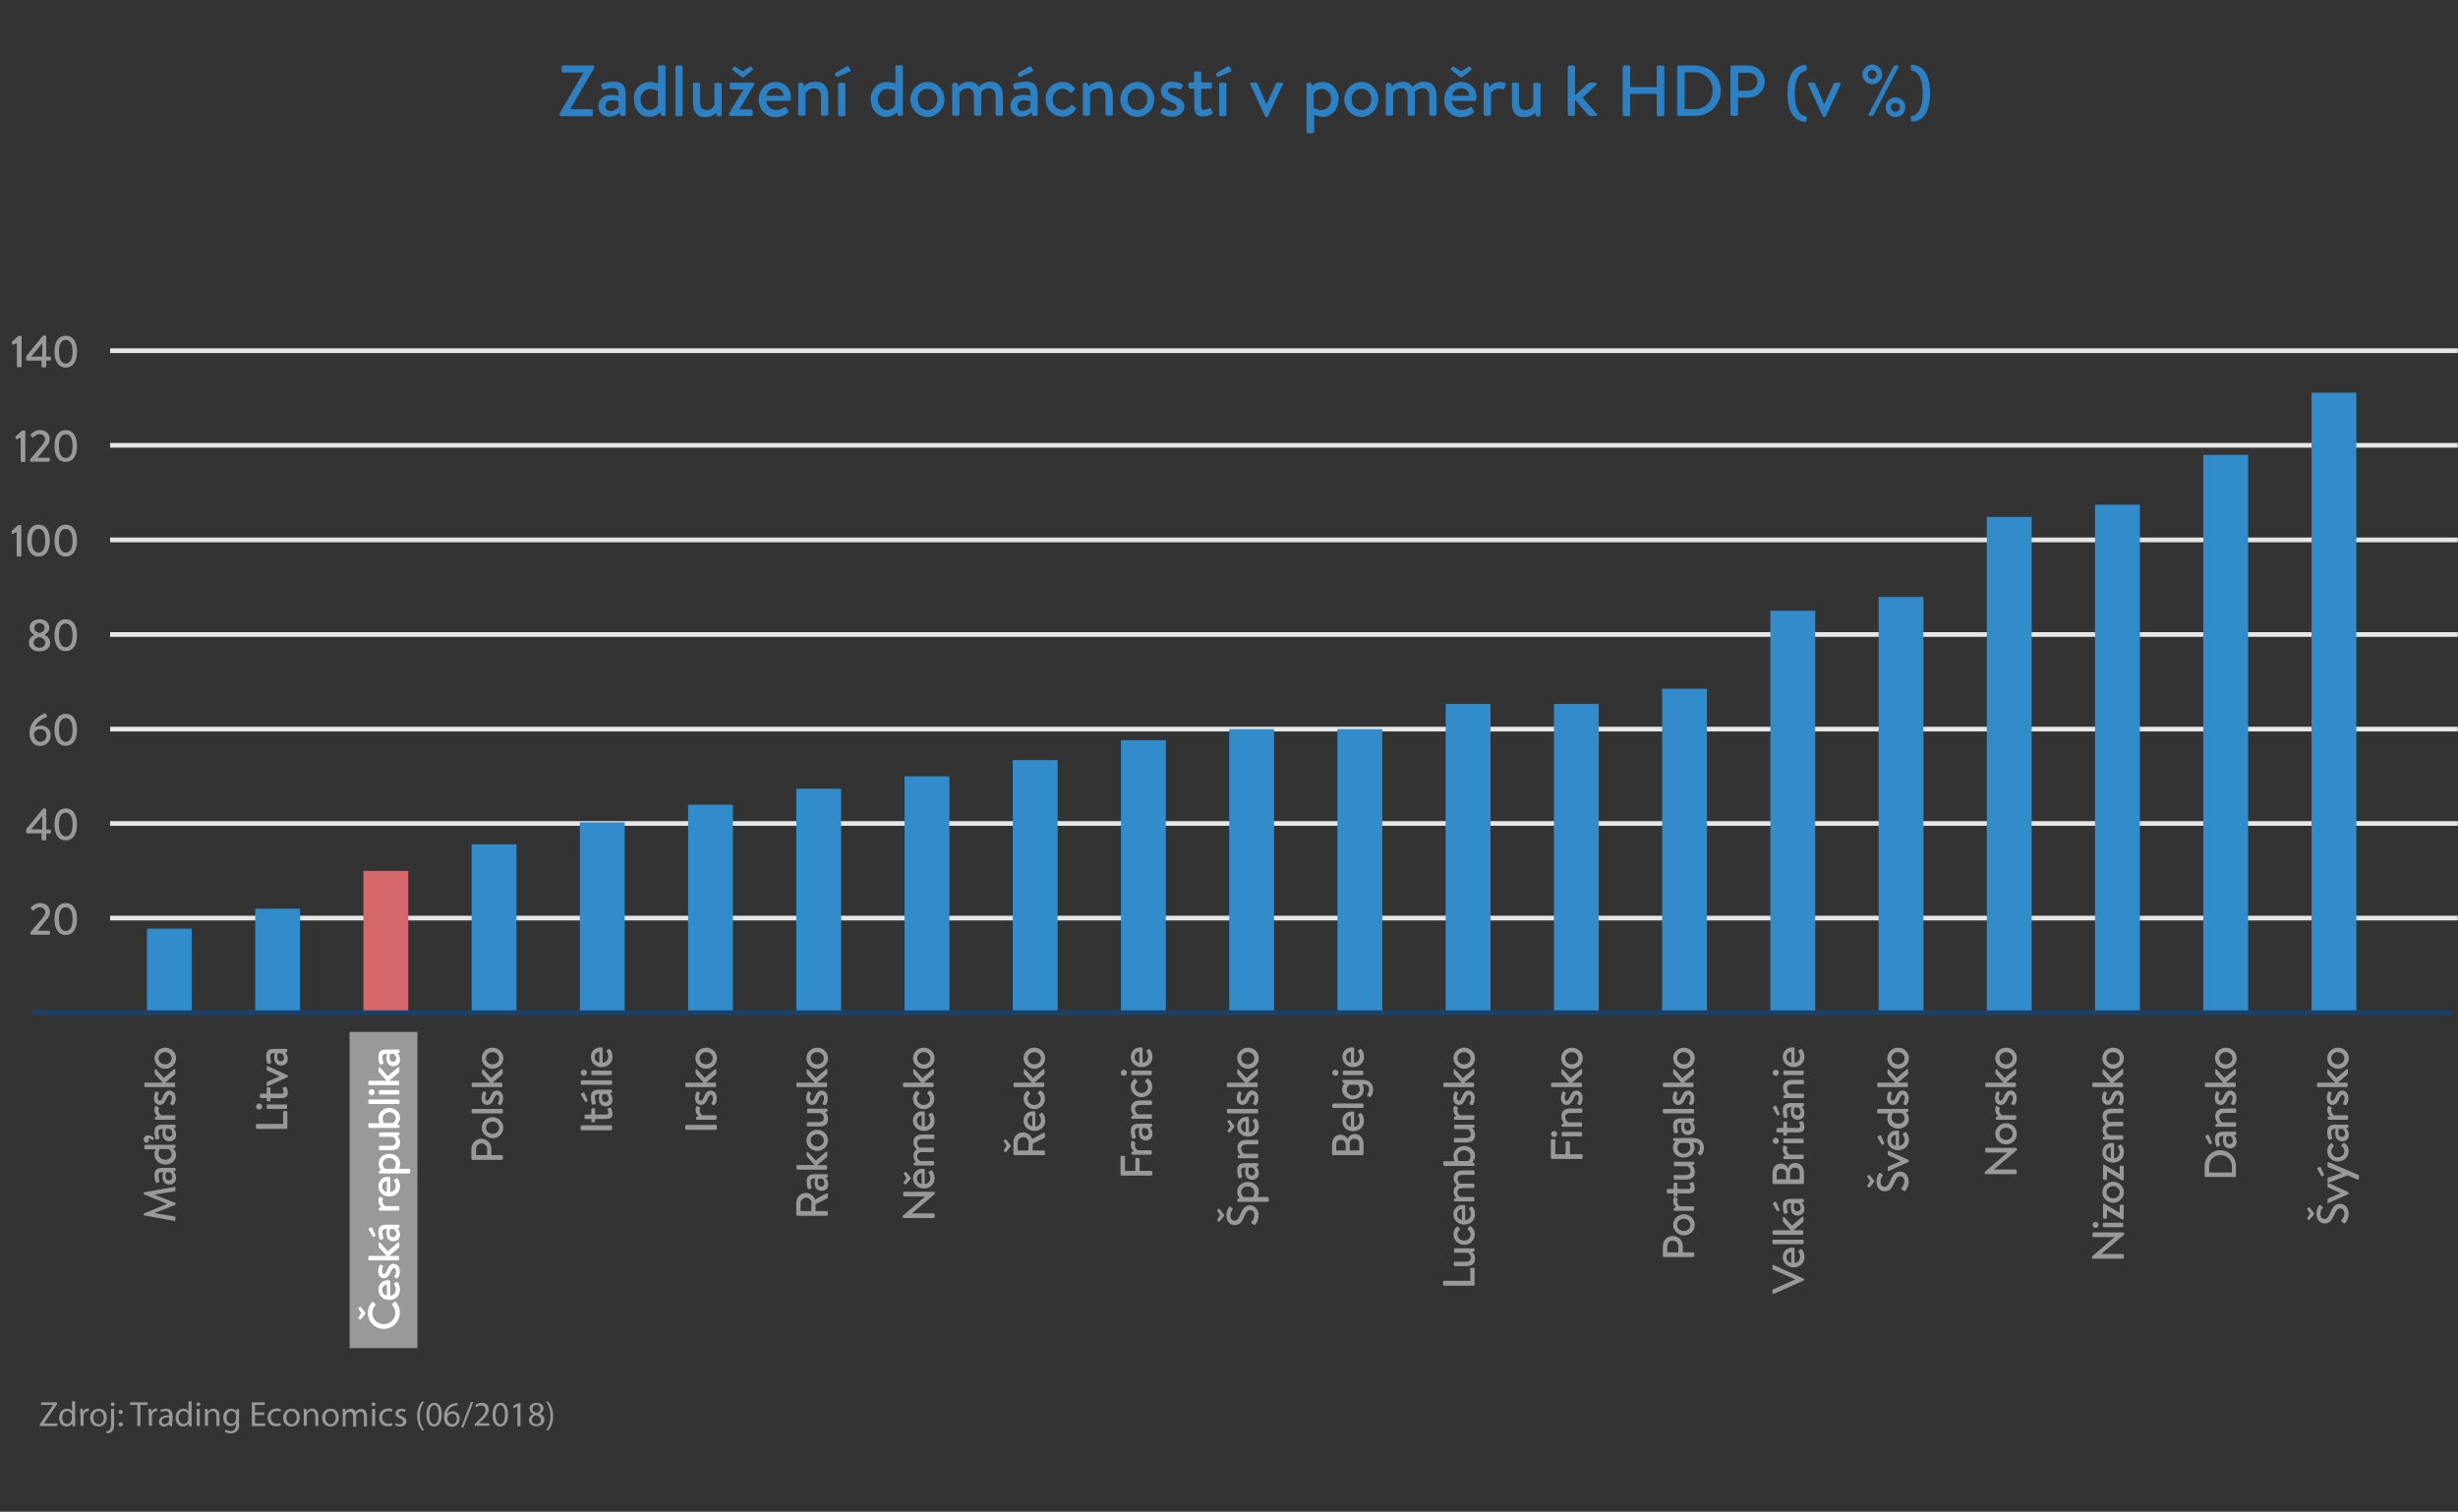<svg version="1.1" id="Vrstva_4" xmlns="http://www.w3.org/2000/svg" x="0" y="0" viewBox="0 0 1047 644" xml:space="preserve"><rect x="0" y="0" width="1047" height="644" fill="#333333" stroke="none"/><style>.st0{fill:none;stroke:#e6e6e6;stroke-width:2;stroke-miterlimit:10}.st1{enable-background:new}.st2{fill:#999}.st3{fill:#2c81c5}.st4{fill:#328ccc}.st7{fill:#fff}</style><path class="st0" d="M46.9 391.1h1000"/><g class="st1"><path class="st2" d="M16 396.5h4.9c.2 0 .4.1.4.4v.9c0 .2-.2.4-.4.4h-7.6c-.2 0-.4-.2-.4-.4v-.2c0-.2 0-.3.2-.6 1.4-1.7 3.3-4 4.7-5.6 1-1.1 1.5-2.1 1.5-2.8 0-1-.7-2.1-2.4-2.1-1.1 0-2 .7-2.5 1.3-.2.2-.4.2-.5 0l-.7-.7c-.1-.1-.2-.4 0-.5 0 0 1.5-1.9 3.8-1.9 2.8 0 4.3 1.8 4.3 3.8 0 1.5-.8 2.5-1.9 3.8-1 1.2-2.3 2.8-3.4 4.2zm7.2-5c0-4.3 1.8-6.8 4.8-6.8s4.8 2.5 4.8 6.8-1.8 6.8-4.8 6.8-4.8-2.5-4.8-6.8zm7.7 0c0-3.2-1-5-2.9-5s-2.9 1.8-2.9 5 1 5.1 2.9 5.1 2.9-1.8 2.9-5.1z"/></g><path class="st0" d="M46.9 350.8h1000"/><g class="st1"><path class="st2" d="M11.1 354.6v-.8c0-.3.1-.5.2-.7l6.9-8.5c.2-.2.3-.2.6-.2h.5c.2 0 .4.2.4.4v8.6h1.6c.2 0 .4.2.4.4v.9c0 .2-.2.4-.4.4h-1.6v2.5c0 .2-.2.4-.4.4h-1.2c-.2 0-.4-.2-.4-.4V355h-6.4s-.2-.2-.2-.4zm2.2-1.3H18v-5.7l-4.7 5.7zm9.9-2.1c0-4.3 1.8-6.8 4.8-6.8s4.8 2.5 4.8 6.8S31 358 28 358s-4.8-2.5-4.8-6.8zm7.7 0c0-3.2-1-5-2.9-5s-2.9 1.8-2.9 5 1 5.1 2.9 5.1 2.9-1.8 2.9-5.1z"/></g><path class="st0" d="M46.9 310.6h1000"/><g class="st1"><path class="st2" d="M19.1 303.9c.2-.1.4 0 .5.2l.4.9c.1.2 0 .4-.4.6-.9.3-4 1.8-4.7 4.2.2-.1 1.3-.7 2.6-.7 2.1 0 4.1 1.5 4.1 4.2 0 2.5-2 4.5-4.4 4.5-3.1 0-4.6-2.5-4.6-5.5 0-5.5 4.7-7.7 6.5-8.4zm.7 9.4c0-1.5-1.1-2.7-2.6-2.7-1.4 0-2.4 1-2.7 1.5-.2 1.6.6 3.9 2.7 3.9 1.5 0 2.6-1.2 2.6-2.7zm3.4-2.4c0-4.3 1.8-6.8 4.8-6.8s4.8 2.5 4.8 6.8-1.8 6.8-4.8 6.8-4.8-2.5-4.8-6.8zm7.7 0c0-3.2-1-5-2.9-5s-2.9 1.8-2.9 5 1 5.1 2.9 5.1 2.9-1.8 2.9-5.1z"/></g><path class="st0" d="M46.9 270.3h1000"/><g class="st1"><path class="st2" d="M14.6 270.5c-.9-.6-2-1.6-2-3.1 0-2.2 1.8-3.6 4.2-3.6 2.4 0 4.2 1.4 4.2 3.6 0 1.5-1.2 2.5-2 3v.1c1 .4 2.4 1.6 2.4 3.3 0 2.1-1.7 3.7-4.6 3.7-2.8 0-4.5-1.6-4.5-3.7 0-1.8 1.3-2.9 2.3-3.3zm2.2 5.4c1.4 0 2.5-.8 2.5-2.1 0-1-.9-2.1-2.5-2.4-1.6.2-2.5 1.3-2.5 2.4 0 1.3 1.2 2.1 2.5 2.1zm2.2-8.4c0-1.2-1-2.1-2.3-2.1-1.2 0-2.1.9-2.1 2.1 0 1.1.7 1.8 2.2 2.1 1.5-.3 2.2-1.1 2.2-2.1zm4.2 3.1c0-4.3 1.8-6.8 4.8-6.8s4.8 2.5 4.8 6.8-1.8 6.8-4.8 6.8-4.8-2.5-4.8-6.8zm7.7 0c0-3.2-1-5-2.9-5s-2.9 1.8-2.9 5 1 5.1 2.9 5.1 2.9-1.8 2.9-5.1z"/></g><path class="st0" d="M46.9 230h1000"/><g class="st1"><path class="st2" d="M7.1 226.7l-1.6.7c-.2.1-.4 0-.4-.1l-.2-.7c-.1-.2 0-.3.1-.4l2.5-2.3c.2-.2.4-.2.7-.2h.6c.2 0 .3.2.3.4v12.6c0 .2-.2.4-.3.4H7.5c-.2 0-.4-.2-.4-.4v-10zm4.5 3.6c0-4.3 1.8-6.8 4.8-6.8s4.8 2.5 4.8 6.8-1.8 6.8-4.8 6.8-4.8-2.5-4.8-6.8zm7.7 0c0-3.2-1-5-2.9-5s-2.9 1.8-2.9 5 1 5.1 2.9 5.1 2.9-1.8 2.9-5.1zm3.9 0c0-4.3 1.8-6.8 4.8-6.8s4.8 2.5 4.8 6.8-1.8 6.8-4.8 6.8-4.8-2.5-4.8-6.8zm7.7 0c0-3.2-1-5-2.9-5s-2.9 1.8-2.9 5 1 5.1 2.9 5.1 2.9-1.8 2.9-5.1z"/></g><path class="st0" d="M46.9 189.7h1000"/><g class="st1"><path class="st2" d="M8.8 186.4l-1.6.7c-.2.1-.4 0-.4-.1l-.2-.7c-.1-.2 0-.3.1-.4l2.5-2.3c.2-.2.4-.2.7-.2h.6c.2 0 .3.2.3.4v12.6c0 .2-.2.4-.3.4H9.2c-.2 0-.4-.2-.4-.4v-10zm7.1 8.6h4.9c.2 0 .4.1.4.4v.9c0 .2-.2.4-.4.4h-7.6c-.2 0-.4-.2-.4-.4v-.2c0-.2 0-.3.2-.6 1.4-1.7 3.3-4 4.7-5.6 1-1.1 1.5-2.1 1.5-2.8 0-1-.7-2.1-2.4-2.1-1.1 0-2 .7-2.5 1.3-.2.2-.4.2-.5 0l-.7-.7c-.1-.1-.2-.4 0-.5 0 0 1.5-1.9 3.8-1.9 2.8 0 4.3 1.8 4.3 3.8 0 1.5-.8 2.5-1.9 3.8-.9 1.3-2.2 2.9-3.4 4.2zm7.3-5c0-4.3 1.8-6.8 4.8-6.8s4.8 2.5 4.8 6.8-1.8 6.8-4.8 6.8-4.8-2.5-4.8-6.8zm7.7 0c0-3.2-1-5-2.9-5s-2.9 1.8-2.9 5 1 5.1 2.9 5.1 2.9-1.8 2.9-5.1z"/></g><path class="st0" d="M46.9 149.4h1000"/><g class="st1"><path class="st2" d="M7.3 146.1l-1.6.7c-.2.1-.4 0-.4-.1L5 146c-.1-.2 0-.3.1-.4l2.5-2.3c.2-.2.4-.2.7-.2h.6c.2 0 .3.2.3.4V156c0 .2-.2.4-.3.4H7.6c-.2 0-.4-.2-.4-.4v-9.9zm3.8 7v-.8c0-.3.1-.5.2-.7l6.9-8.5c.2-.2.3-.2.6-.2h.5c.2 0 .4.2.4.4v8.6h1.6c.2 0 .4.2.4.4v.9c0 .2-.2.4-.4.4h-1.6v2.5c0 .2-.2.4-.4.4h-1.2c-.2 0-.4-.2-.4-.4v-2.5h-6.4c0-.1-.2-.3-.2-.5zm2.2-1.2H18v-5.7l-4.7 5.7zm9.9-2.1c0-4.3 1.8-6.8 4.8-6.8s4.8 2.5 4.8 6.8-1.8 6.8-4.8 6.8-4.8-2.6-4.8-6.8zm7.7 0c0-3.2-1-5-2.9-5s-2.9 1.8-2.9 5 1 5.1 2.9 5.1 2.9-1.9 2.9-5.1z"/></g><g class="st1"><path class="st3" d="M238.4 48.9c0-.4 0-.6.2-1l9.9-16.9v-.1h-8.7c-.3 0-.6-.3-.6-.6v-1.8c0-.3.3-.6.6-.6h12.7c.3 0 .6.3.6.6s0 .4-.2.8l-10 17.2h9c.3 0 .6.3.6.6v1.8c0 .3-.2.6-.6.6H239c-.3-.1-.6-.3-.6-.6z"/></g><g class="st1"><path class="st3" d="M260.6 40.4c1.5 0 2.9.4 2.9.4.1-2.2-.5-3.3-2.3-3.3-1.6 0-3.2.5-4 .7-.4.1-.7-.2-.8-.6l-.3-1.2c-.1-.5.1-.7.5-.8.2-.1 2.3-.8 4.9-.8 4.6 0 5 2.7 5 6.3v7.6c0 .4-.3.7-.7.7h-1c-.3 0-.4-.1-.6-.5l-.3-1c-.8.7-2.2 1.8-4.4 1.8-2.7 0-4.6-1.8-4.6-4.7 0-2.6 2-4.6 5.7-4.6zm-.5 6.9c1.4 0 2.9-1 3.3-1.7v-2.4c-.2-.1-1.3-.5-2.6-.5-1.7 0-2.9.9-2.9 2.3 0 1.3.7 2.3 2.2 2.3zm16.6-12.4c1.8 0 3.3.6 3.6.7v-7.1c0-.3.3-.7.7-.7h1.8c.4 0 .7.3.7.7v20.2c0 .4-.3.7-.7.7h-.7c-.3 0-.6-.2-.6-.6l-.3-1s-1.8 2-4.7 2c-3.8 0-6.5-3.4-6.5-7.5-.2-4.1 2.7-7.4 6.7-7.4zm0 12c2.2 0 3.4-1.7 3.5-2.1v-6.1s-1.4-.8-3.3-.8c-2.3 0-4.1 2.1-4.1 4.5.1 2.3 1.6 4.5 3.9 4.5zm11-18.3c0-.3.3-.7.7-.7h1.7c.3 0 .7.3.7.7v20.2c0 .4-.3.7-.7.7h-1.7c-.4 0-.7-.3-.7-.7V28.6zm7.4 7.3c0-.3.3-.7.7-.7h1.7c.4 0 .7.3.7.7v7.6c0 2.3 1 3.4 2.8 3.4 2.1 0 3.2-1.7 3.3-2.3V36c0-.6.3-.7.8-.7h1.6c.4 0 .7.3.7.7v12.9c0 .4-.3.7-.7.7h-.7c-.4 0-.5-.2-.6-.6l-.4-1c-.3.3-1.6 1.9-4.5 1.9-4.2 0-5.3-2.8-5.3-6.5v-7.5z"/></g><g class="st1"><path class="st3" d="M310.5 48.8c0-.3 0-.4.2-.8l6-9.8v-.1h-5.3c-.3 0-.6-.3-.6-.7v-1.5c0-.4.3-.7.6-.7h9.2c.4 0 .7.3.7.6 0 .1 0 .2-.1.4L315 46.5v.1h4.9c.4 0 .7.3.7.7v1.4c0 .4-.3.7-.7.7h-8.8c-.3 0-.6-.3-.6-.6zm1.6-18.9c-.2-.1-.3-.4-.2-.6l.6-.8c.2-.2.3-.3.7-.1l3.1 2 3.1-2c.4-.2.5-.2.7.1l.6.8c.2.2 0 .5-.2.6l-3.8 3c-.2.2-.6.2-.7 0l-3.9-3z"/></g><g class="st1"><path class="st3" d="M330.4 34.9c3.7 0 6.5 2.7 6.5 6.5 0 .2 0 .7-.1 1 0 .4-.3.6-.6.6h-9.8c0 1.9 1.8 3.9 4.2 3.9 1.6 0 2.6-.6 3.5-1.2.3-.2.6-.3.8.1l.8 1.3c.2.3.4.6-.1 1-1 .9-2.9 1.8-5.3 1.8-4.3 0-7.1-3.4-7.1-7.5.1-4.1 2.9-7.5 7.2-7.5zm3.4 5.9c-.1-1.7-1.4-3.2-3.5-3.2-2.2 0-3.6 1.4-3.8 3.2h7.3zm6.3-4.9c0-.3.3-.7.7-.7h.7c.3 0 .5.2.6.4l.4 1.2c.3-.4 1.9-2 4.8-2 4.3 0 5.5 3 5.5 6.7v7.1c0 .4-.3.7-.7.7h-1.7c-.4 0-.7-.3-.7-.7v-7.3c0-2.3-1-3.7-2.8-3.7-2.2 0-3.5 1.6-3.8 2.1v8.9c0 .5-.2.7-.8.7h-1.6c-.4 0-.7-.3-.7-.7V35.9zm16-3.3l-.4-.9c-.1-.2 0-.5.2-.6l4.8-2.8c.2-.1.6-.2.8.1l.7 1.4c.2.3.1.6-.2.7l-5.2 2.2c-.4.2-.6.1-.7-.1zm.9 3.3c0-.3.3-.7.7-.7h1.7c.3 0 .7.3.7.7v12.9c0 .4-.3.7-.7.7h-1.7c-.4 0-.7-.3-.7-.7V35.9zm20.8-1c1.8 0 3.3.6 3.6.7v-7.1c0-.3.3-.7.7-.7h1.8c.4 0 .7.3.7.7v20.2c0 .4-.3.7-.7.7h-.9c-.3 0-.6-.2-.6-.6l-.3-1s-1.8 2-4.7 2c-3.8 0-6.5-3.4-6.5-7.5s2.9-7.4 6.9-7.4zm0 12c2.2 0 3.4-1.7 3.5-2.1v-6.1s-1.4-.8-3.3-.8c-2.3 0-4.1 2.1-4.1 4.5.1 2.3 1.6 4.5 3.9 4.5zm17.3-12c4 0 7.2 3.4 7.2 7.4 0 4.1-3.3 7.5-7.2 7.5-4 0-7.3-3.4-7.3-7.5.1-4 3.3-7.4 7.3-7.4zm0 12c2.4 0 4.2-1.9 4.2-4.6 0-2.6-1.8-4.5-4.2-4.5-2.4 0-4.2 1.9-4.2 4.5s1.8 4.6 4.2 4.6zm10.7-11c0-.3.3-.7.7-.7h.7c.3 0 .5.2.6.4l.4 1.2c.3-.3 1.8-2 4.5-2 2.1 0 3.3.8 4.3 2.2.4-.4 2.1-2.2 4.8-2.2 4.3 0 5.4 3 5.4 6.7v7.1c0 .4-.3.7-.7.7h-1.7c-.4 0-.7-.3-.7-.7v-7.3c0-2.3-.9-3.7-2.8-3.7-2.2 0-3.2 1.4-3.4 1.7.1.3.1 1.2.1 1.9v7.4c0 .4-.3.7-.6.7h-1.8c-.4 0-.7-.3-.7-.7v-7.3c0-2.3-.8-3.7-2.8-3.7-2.1 0-3.2 1.6-3.4 2.1v8.9c0 .4-.3.7-.7.7h-1.7c-.4 0-.7-.3-.7-.7V35.9zm30.3 4.5c1.5 0 2.9.4 2.9.4.1-2.2-.5-3.3-2.3-3.3-1.6 0-3.2.5-4 .7-.4.1-.7-.2-.8-.6l-.3-1.2c-.1-.5.1-.7.5-.8.2-.1 2.3-.8 4.9-.8 4.6 0 5 2.7 5 6.3v7.6c0 .4-.3.7-.7.7h-1c-.3 0-.4-.1-.6-.5l-.3-1c-.8.7-2.2 1.8-4.4 1.8-2.7 0-4.6-1.8-4.6-4.7 0-2.6 2-4.6 5.7-4.6zm-.5 6.9c1.4 0 2.9-1 3.3-1.7v-2.4c-.2-.1-1.3-.5-2.6-.5-1.7 0-2.9.9-2.9 2.3 0 1.3.7 2.3 2.2 2.3zm-1.7-14.7l-.4-.9c-.1-.2 0-.5.2-.6l4.8-2.8c.2-.1.6-.2.8.1l.7 1.4c.2.3.1.6-.2.7l-5.2 2.2c-.4.2-.6.1-.7-.1zm18.6 2.3c2.2 0 3.8.8 5.2 2.5.3.3.2.7-.1 1l-1.1 1c-.4.4-.7.1-.9-.2-.6-.7-1.8-1.4-2.9-1.4-2.4 0-4.3 2-4.3 4.5 0 2.6 1.8 4.5 4.2 4.5 1.8 0 2.6-1 3.4-1.8.3-.3.6-.3 1-.1l1 .8c.3.3.5.6.2 1-1.2 1.8-3.1 3-5.5 3-4 0-7.3-3.1-7.3-7.4-.2-4.1 3.2-7.4 7.1-7.4zm8.8 1c0-.3.3-.7.7-.7h.7c.3 0 .5.2.6.4l.4 1.2c.3-.4 1.9-2 4.8-2 4.3 0 5.5 3 5.5 6.7v7.1c0 .4-.3.7-.7.7h-1.7c-.4 0-.7-.3-.7-.7v-7.3c0-2.3-1-3.7-2.8-3.7-2.2 0-3.5 1.6-3.8 2.1v8.9c0 .5-.2.7-.8.7H462c-.4 0-.7-.3-.7-.7V35.9zm23.2-1c4 0 7.2 3.4 7.2 7.4 0 4.1-3.3 7.5-7.2 7.5-4 0-7.3-3.4-7.3-7.5.1-4 3.3-7.4 7.3-7.4zm0 12c2.4 0 4.2-1.9 4.2-4.6 0-2.6-1.8-4.5-4.2-4.5-2.4 0-4.2 1.9-4.2 4.5s1.8 4.6 4.2 4.6zm10.1 1.4c-.2-.2-.4-.4-.2-.7l.6-1.3c.2-.3.6-.4.9-.2.8.5 1.8 1 3.5 1 1.2 0 1.9-.6 1.9-1.4 0-1-1.1-1.6-3-2.5-2.2-1-3.8-2.2-3.8-4.5 0-1.8 1.3-3.9 4.7-3.9 2 0 3.4.6 4.2 1 .3.2.5.7.3 1l-.5 1c-.2.4-.6.4-.9.3-1-.4-1.9-.7-3-.7-1.2 0-1.8.6-1.8 1.3 0 .9 1 1.5 2.4 2.1 2.6 1.1 4.6 2.1 4.6 4.7 0 2.2-1.9 4.2-5.1 4.2-2.4.1-4-.8-4.8-1.4zm14-10.5H507c-.4 0-.7-.3-.7-.7v-1.3c0-.4.3-.7.7-.7h1.6v-4c0-.4.3-.7.7-.7h1.8c.4 0 .6.3.6.7v4h3.8c.4 0 .7.3.7.7v1.3c0 .3-.3.7-.7.7h-3.8v7.6c0 1.2.5 1.4 1.1 1.4.9 0 1.8-.4 2.3-.7.4-.2.7 0 .8.3l.6 1.4c.2.4 0 .6-.3.8-.6.4-2.2 1-3.9 1-2.8 0-3.6-1.7-3.6-4.2v-7.6zm9.8-5.2l-.4-.9c-.1-.2 0-.5.2-.6l4.8-2.8c.2-.1.6-.2.8.1l.7 1.4c.2.3.1.6-.2.7l-5.2 2.2c-.4.2-.6.1-.7-.1zm.9 3.3c0-.3.3-.7.7-.7h1.7c.3 0 .7.3.7.7v12.9c0 .4-.3.7-.7.7H520c-.4 0-.7-.3-.7-.7V35.9zm13.3.1c-.2-.4 0-.8.5-.8h1.9c.3 0 .5.2.6.4l3.8 8.7h.1l4-8.7c.2-.4.6-.4 1-.4h1.4c.5 0 .8.4.5.8l-6.2 13.4c-.1.2-.3.4-.6.4h-.2c-.3 0-.5-.2-.6-.4L532.6 36zm27 20.1c0 .4-.3.7-.7.7h-1.7c-.4 0-.7-.3-.7-.7V35.9c0-.3.3-.7.7-.7h.8c.3 0 .5.1.6.5l.4.9c.2-.2 1.8-1.7 4.5-1.7 3.9 0 6.7 3.4 6.7 7.4 0 4.2-3 7.5-6.8 7.5-1.8 0-3.4-.8-3.6-1v7.3zm3.2-9.2c2.3 0 4.2-2 4.2-4.5s-1.6-4.5-4-4.5c-2.1 0-3.3 1.6-3.4 2v6c-.1-.1 1.3 1 3.2 1zm17.1-12c4 0 7.2 3.4 7.2 7.4 0 4.1-3.3 7.5-7.2 7.5-4 0-7.3-3.4-7.3-7.5 0-4 3.3-7.4 7.3-7.4zm0 12c2.4 0 4.2-1.9 4.2-4.6 0-2.6-1.8-4.5-4.2-4.5-2.4 0-4.2 1.9-4.2 4.5-.1 2.6 1.8 4.6 4.2 4.6zm10.6-11c0-.3.3-.7.7-.7h.7c.3 0 .5.2.6.4l.4 1.2c.3-.3 1.8-2 4.5-2 2.1 0 3.3.8 4.3 2.2.4-.4 2.1-2.2 4.8-2.2 4.3 0 5.4 3 5.4 6.7v7.1c0 .4-.3.7-.7.7h-1.7c-.4 0-.7-.3-.7-.7v-7.3c0-2.3-.9-3.7-2.8-3.7-2.2 0-3.2 1.4-3.4 1.7.1.3.1 1.2.1 1.9v7.4c0 .4-.3.7-.6.7h-1.8c-.4 0-.7-.3-.7-.7v-7.3c0-2.3-.8-3.7-2.8-3.7-2.1 0-3.2 1.6-3.4 2.1v8.9c0 .4-.3.7-.7.7H591c-.4 0-.7-.3-.7-.7V35.9zm31.9-1c3.7 0 6.5 2.7 6.5 6.5 0 .2 0 .7-.1 1 0 .4-.3.6-.6.6h-9.8c0 1.9 1.8 3.9 4.2 3.9 1.6 0 2.6-.6 3.5-1.2.3-.2.6-.3.8.1l.8 1.3c.2.3.4.6-.1 1-1 .9-2.9 1.8-5.3 1.8-4.3 0-7.1-3.4-7.1-7.5.1-4.1 2.9-7.5 7.2-7.5zm-4.2-5c-.2-.1-.3-.4-.2-.6l.6-.8c.2-.2.3-.3.7-.1l3.1 2 3.1-2c.4-.2.5-.2.7.1l.6.8c.2.2 0 .5-.2.6l-3.8 3c-.2.2-.6.2-.7 0l-3.9-3zm7.7 10.9c-.1-1.7-1.4-3.2-3.5-3.2-2.2 0-3.6 1.4-3.8 3.2h7.3zm6.2-4.9c0-.3.3-.7.7-.7h.7c.3 0 .6.2.6.5l.4 1.3c.2-.4 1.7-2.1 4.3-2.1 1.4 0 3 .4 2.6 1.3l-.7 1.5c-.2.4-.6.5-.9.3-.2-.1-.9-.3-1.3-.3-2.1 0-3.2 1.7-3.4 1.9v9c0 .6-.4.7-1 .7h-1.4c-.4 0-.7-.3-.7-.7V35.9zm11.8 0c0-.3.3-.7.7-.7h1.7c.4 0 .7.3.7.7v7.6c0 2.3 1 3.4 2.8 3.4 2.1 0 3.2-1.7 3.3-2.3V36c0-.6.3-.7.8-.7h1.6c.4 0 .7.3.7.7v12.9c0 .4-.3.7-.7.7h-.7c-.4 0-.5-.2-.6-.6l-.4-1c-.3.3-1.6 1.9-4.5 1.9-4.3 0-5.3-2.8-5.3-6.5v-7.5zm23.9-7.3c0-.3.3-.7.7-.7h1.7c.3 0 .7.3.7.7v12l5.5-5c.2-.2.5-.4.9-.4h2.2c.6 0 .7.7.4 1l-5.8 5.4 6 6.9c.3.3.2.9-.4.9h-2.5c-.3 0-.5-.1-.6-.3l-5.7-6.6v6.2c0 .4-.3.7-.7.7h-1.7c-.4 0-.7-.3-.7-.7V28.6zm23.4-.1c0-.3.3-.6.6-.6h2c.3 0 .6.3.6.6v8.6h11.3v-8.6c0-.3.2-.6.6-.6h2c.3 0 .6.3.6.6v20.4c0 .3-.3.6-.6.6h-2c-.3 0-.6-.3-.6-.6V40h-11.3v8.9c0 .3-.2.6-.6.6h-2c-.3 0-.6-.3-.6-.6V28.5zm23.3 0c0-.3.2-.6.6-.6h7.1c5.9 0 10.8 4.8 10.8 10.7 0 6-4.9 10.8-10.8 10.8H715c-.3 0-.6-.3-.6-.6V28.5zm7.3 18c4.5 0 7.7-3.3 7.7-7.9 0-4.5-3.2-7.8-7.7-7.8h-4.2v15.7h4.2zm15.4-18c0-.3.2-.6.6-.6h7c3.8 0 6.9 3.1 6.9 6.8 0 3.8-3.1 6.9-6.9 6.9h-4.5v7.2c0 .3-.3.6-.6.6h-2c-.3 0-.6-.3-.6-.6V28.5zm7.6 10.1c2.1 0 3.8-1.7 3.8-3.9 0-2.1-1.7-3.7-3.8-3.7h-4.4v7.6h4.4z"/></g><g class="st1"><path class="st3" d="M769.6 50.1l-.1 1.4c0 .3-.2.4-.6.4-3.5-.2-7.5-2.8-7.5-12.1 0-9.4 3.9-11.9 7.5-12.1.3 0 .6.1.6.4l.1 1.4c.1.3-.1.5-.3.6-3.4.8-4.8 4.2-4.8 9.7 0 5.6 1.3 9 4.8 9.8.1 0 .3.2.3.5z"/></g><g class="st1"><path class="st3" d="M770.2 36c-.2-.4 0-.8.5-.8h1.9c.3 0 .5.2.6.4l3.8 8.7h.1l4-8.7c.2-.4.6-.4 1-.4h1.4c.5 0 .8.4.5.8l-6.2 13.4c-.1.2-.3.4-.6.4h-.2c-.3 0-.5-.2-.6-.4L770.2 36zm23.1-4.3c0-2.3 1.8-4.2 4.2-4.2 2.3 0 4.2 1.8 4.2 4.2s-1.9 4.2-4.2 4.2c-2.3 0-4.2-1.9-4.2-4.2zm6.1 0c0-1-.9-1.9-1.9-1.9-1.1 0-1.9.9-1.9 1.9 0 1.1.9 2 1.9 2 1 0 1.9-.9 1.9-2zm7.2-3.5c.1-.2.4-.3.5-.3h1c.5 0 .7.4.5.8L798 49.1c-.1.1-.4.3-.5.3h-1c-.5 0-.7-.4-.5-.8l10.6-20.4zm.8 13.3c2.3 0 4.2 1.8 4.2 4.2s-1.9 4.2-4.2 4.2c-2.3 0-4.2-1.8-4.2-4.2s1.9-4.2 4.2-4.2zm0 6.1c1 0 1.9-.9 1.9-1.9 0-1-.9-1.9-1.9-1.9-1.1 0-2 .9-2 1.9 0 1 .9 1.9 2 1.9zm6.8 1.9c3.4-.8 4.8-4.2 4.8-9.8 0-5.6-1.4-9-4.8-9.7-.2 0-.4-.3-.3-.6l.1-1.4c0-.3.2-.4.6-.4 3.5.2 7.5 2.7 7.5 12.1 0 9.4-3.9 11.9-7.5 12.1-.3 0-.6-.1-.6-.4l-.1-1.4c-.1-.2.1-.5.3-.5z"/></g><g class="st1"><path class="st2" d="M17 606.7l5.6-8.2h-5.1v-1.1h6.8v.8l-5.6 8.2h5.7v1.1H17v-.8z"/></g><g class="st1"><path class="st2" d="M32 596.9v8.8c0 .6 0 1.4.1 1.9h-1.2l-.1-1.3c-.4.8-1.3 1.4-2.5 1.4-1.8 0-3.1-1.5-3.1-3.7 0-2.4 1.5-3.9 3.3-3.9 1.1 0 1.9.5 2.2 1.1v-4.3H32zm-1.3 6.3c0-.2 0-.4-.1-.6-.2-.8-.9-1.5-1.9-1.5-1.4 0-2.2 1.2-2.2 2.8 0 1.5.7 2.7 2.1 2.7.9 0 1.7-.6 1.9-1.6 0-.2.1-.3.1-.6v-1.2z"/></g><g class="st1"><path class="st2" d="M34.2 602.5c0-.9 0-1.6-.1-2.3h1.2l.1 1.4c.3-1 1.1-1.6 2-1.6h.4v1.2h-.4c-.9 0-1.6.7-1.8 1.7v4.5h-1.3v-4.9z"/></g><g class="st1"><path class="st2" d="M41.9 607.7c-1.9 0-3.5-1.4-3.5-3.7 0-2.4 1.6-3.9 3.6-3.9 2.1 0 3.5 1.5 3.5 3.7 0 2.7-1.8 3.9-3.6 3.9zm.1-1c1.3 0 2.2-1.2 2.2-2.8 0-1.2-.6-2.8-2.2-2.8-1.5 0-2.2 1.4-2.2 2.8 0 1.6.9 2.8 2.2 2.8zm3.4 2.9c.6 0 1.1-.2 1.4-.6.4-.4.5-1 .5-2.7v-6.1h1.3v6.6c0 1.4-.2 2.3-.9 3-.6.6-1.5.8-2.3.8v-1zM48 599c-.5 0-.8-.4-.8-.8 0-.5.3-.8.8-.8s.8.4.8.8-.3.8-.8.8zm3.4 3.4c-.5 0-.9-.4-.9-.9 0-.6.4-.9.9-.9s.9.4.9.9-.3.9-.9.9zm0 5.3c-.5 0-.9-.4-.9-.9 0-.6.4-.9.9-.9s.9.4.9.9-.3.9-.9.9z"/></g><g class="st1"><path class="st2" d="M58.5 598.5h-3.1v-1.1h7.5v1.1h-3.1v9h-1.3v-9z"/></g><g class="st1"><path class="st2" d="M63.3 602.5c0-.9 0-1.6-.1-2.3h1.2l.1 1.4c.3-1 1.1-1.6 2-1.6h.4v1.2h-.4c-.9 0-1.6.7-1.8 1.7v4.5h-1.3v-4.9z"/></g><g class="st1"><path class="st2" d="M73.3 605.8c0 .6 0 1.2.1 1.7h-1.2l-.1-.9c-.4.6-1.2 1.1-2.2 1.1-1.5 0-2.2-1-2.2-2.1 0-1.8 1.6-2.7 4.4-2.7v-.1c0-.6-.2-1.7-1.6-1.7-.7 0-1.4.2-1.9.5l-.3-.9c.6-.4 1.5-.6 2.4-.6 2.2 0 2.8 1.5 2.8 3v2.7zm-1.3-2c-1.4 0-3.1.2-3.1 1.6 0 .9.6 1.3 1.2 1.3 1 0 1.6-.6 1.8-1.2 0-.1.1-.3.1-.4v-1.3zm9.6-6.9v8.8c0 .6 0 1.4.1 1.9h-1.2l-.1-1.3c-.4.8-1.3 1.4-2.5 1.4-1.8 0-3.1-1.5-3.1-3.7 0-2.4 1.5-3.9 3.3-3.9 1.1 0 1.9.5 2.2 1.1v-4.3h1.3zm-1.3 6.3c0-.2 0-.4-.1-.6-.2-.8-.9-1.5-1.9-1.5-1.4 0-2.2 1.2-2.2 2.8 0 1.5.7 2.7 2.1 2.7.9 0 1.7-.6 1.9-1.6 0-.2.1-.3.1-.6v-1.2zm4.2-4.2c-.5 0-.8-.4-.8-.8 0-.5.3-.8.8-.8s.8.4.8.8-.3.8-.8.8zm-.7 8.5v-7.3h1.3v7.3h-1.3zm3.5-5.3c0-.8 0-1.4-.1-2h1.2l.1 1.2c.4-.7 1.2-1.3 2.4-1.3 1 0 2.6.6 2.6 3.1v4.3h-1.3v-4.2c0-1.2-.4-2.2-1.7-2.2-.9 0-1.5.6-1.8 1.3-.1.2-.1.4-.1.6v4.4h-1.3v-5.2zm14.6 4.2c0 1.7-.3 2.7-1 3.3-.7.6-1.7.9-2.7.9-.9 0-1.8-.2-2.4-.6l.3-1c.5.3 1.2.6 2.1.6 1.4 0 2.3-.7 2.3-2.5v-.8c-.4.7-1.2 1.2-2.3 1.2-1.8 0-3.1-1.5-3.1-3.6 0-2.5 1.6-3.8 3.3-3.8 1.3 0 1.9.6 2.3 1.3v-1.1h1.2c0 .5-.1 1.1-.1 2v4.1zm-1.3-3.3c0-.2 0-.4-.1-.6-.2-.8-.9-1.4-1.8-1.4-1.3 0-2.2 1.1-2.2 2.8 0 1.4.7 2.6 2.1 2.6.8 0 1.6-.5 1.8-1.4.1-.2.1-.5.1-.7v-1.3z"/></g><g class="st1"><path class="st2" d="M112.5 602.8h-3.9v3.6h4.4v1.1h-5.7v-10.1h5.5v1.1h-4.2v3.2h3.9v1.1z"/></g><g class="st1"><path class="st2" d="M119.7 607.2c-.3.2-1.1.4-2.1.4-2.2 0-3.6-1.5-3.6-3.7s1.5-3.9 3.9-3.9c.8 0 1.5.2 1.8.4l-.3 1c-.3-.2-.8-.3-1.5-.3-1.7 0-2.6 1.2-2.6 2.7 0 1.7 1.1 2.7 2.5 2.7.8 0 1.2-.2 1.6-.3l.3 1z"/></g><g class="st1"><path class="st2" d="M124.1 607.7c-1.9 0-3.5-1.4-3.5-3.7 0-2.4 1.6-3.9 3.6-3.9 2.1 0 3.5 1.5 3.5 3.7 0 2.7-1.8 3.9-3.6 3.9zm.1-1c1.3 0 2.2-1.2 2.2-2.8 0-1.2-.6-2.8-2.2-2.8-1.5 0-2.2 1.4-2.2 2.8 0 1.6.9 2.8 2.2 2.8zm5.2-4.5c0-.8 0-1.4-.1-2h1.2l.1 1.2c.4-.7 1.2-1.3 2.4-1.3 1 0 2.6.6 2.6 3.1v4.3h-1.3v-4.2c0-1.2-.4-2.2-1.7-2.2-.9 0-1.5.6-1.8 1.3-.1.2-.1.4-.1.6v4.4h-1.3v-5.2zm11.3 5.5c-1.9 0-3.5-1.4-3.5-3.7 0-2.4 1.6-3.9 3.6-3.9 2.1 0 3.5 1.5 3.5 3.7 0 2.7-1.9 3.9-3.6 3.9zm.1-1c1.3 0 2.2-1.2 2.2-2.8 0-1.2-.6-2.8-2.2-2.8-1.5 0-2.2 1.4-2.2 2.8 0 1.6.9 2.8 2.2 2.8zm5.2-4.5c0-.8 0-1.4-.1-2h1.2l.1 1.2c.4-.7 1.1-1.3 2.3-1.3 1 0 1.7.6 2 1.5.2-.4.5-.7.8-.9.4-.3.9-.5 1.6-.5 1 0 2.4.6 2.4 3.2v4.3H155v-4.1c0-1.4-.5-2.2-1.6-2.2-.8 0-1.3.6-1.6 1.2-.1.2-.1.4-.1.7v4.5h-1.3v-4.4c0-1.2-.5-2-1.5-2-.8 0-1.4.7-1.6 1.3-.1.2-.1.4-.1.6v4.4H146v-5.5zm13.1-3.2c-.5 0-.8-.4-.8-.8 0-.5.3-.8.8-.8s.8.4.8.8c.1.4-.3.8-.8.8zm-.6 8.5v-7.3h1.3v7.3h-1.3zm8.7-.3c-.3.2-1.1.4-2.1.4-2.2 0-3.6-1.5-3.6-3.7s1.5-3.9 3.9-3.9c.8 0 1.5.2 1.8.4l-.3 1c-.3-.2-.8-.3-1.5-.3-1.7 0-2.6 1.2-2.6 2.7 0 1.7 1.1 2.7 2.5 2.7.8 0 1.2-.2 1.6-.3l.3 1zm1.3-1c.4.2 1.1.5 1.8.5.9 0 1.4-.5 1.4-1.1 0-.6-.4-1-1.3-1.3-1.3-.5-1.9-1.2-1.9-2.1 0-1.2 1-2.1 2.5-2.1.7 0 1.4.2 1.8.5l-.3.9c-.3-.2-.8-.4-1.5-.4-.8 0-1.2.5-1.2 1 0 .6.4.9 1.4 1.2 1.2.5 1.9 1.1 1.9 2.2 0 1.3-1 2.2-2.7 2.2-.8 0-1.5-.2-2-.5l.1-1zm12.2-9.1c-1.1 1.5-1.9 3.4-1.9 6.1 0 2.7.8 4.6 1.9 6.1h-1c-.9-1.2-2-3.2-2-6.1 0-2.9 1-4.9 2-6.1h1zm4.1 10.6c-1.9 0-3.2-1.8-3.2-5 0-3.3 1.4-5.1 3.4-5.1s3.2 1.8 3.2 4.9c0 3.3-1.3 5.2-3.4 5.2zm.1-1c1.3 0 2-1.6 2-4.1 0-2.4-.6-4-2-4-1.2 0-2 1.5-2 4-.1 2.5.7 4.1 2 4.1zm10-8c-.3 0-.6 0-1 .1-2.1.3-3.2 1.8-3.4 3.5.5-.6 1.3-1.1 2.4-1.1 1.7 0 2.9 1.3 2.9 3.1s-1.2 3.5-3.3 3.5c-2.1 0-3.4-1.6-3.4-4.2 0-1.9.7-3.4 1.7-4.4.8-.8 1.9-1.3 3.1-1.4.4-.1.7-.1 1-.1v1zm-2.2 8c1.1 0 1.9-.9 1.9-2.3s-.8-2.2-2-2.2c-.8 0-1.5.5-1.9 1.2-.1.1-.1.3-.1.6-.1 1.5.7 2.7 2.1 2.7zm3.7 1.4l4.2-10.9h1l-4.2 10.9h-1zm5.8-.6v-.8l1-1c2.5-2.4 3.6-3.6 3.6-5.1 0-1-.5-1.9-1.9-1.9-.9 0-1.6.4-2.1.8l-.4-.9c.7-.6 1.6-1 2.8-1 2.1 0 3 1.4 3 2.8 0 1.8-1.3 3.3-3.4 5.2l-.8.7h4.4v1.1h-6.2zm10.8.2c-1.9 0-3.2-1.8-3.2-5 0-3.3 1.4-5.1 3.4-5.1s3.2 1.8 3.2 4.9c0 3.3-1.2 5.2-3.4 5.2zm.1-1c1.3 0 2-1.6 2-4.1 0-2.4-.6-4-2-4-1.2 0-2 1.5-2 4s.8 4.1 2 4.1zm7.4-7.7l-1.7.9-.3-1 2.1-1.1h1.1v9.8h-1.3V599zm8.1-1.4c1.9 0 2.9 1.2 2.9 2.4 0 .8-.4 1.7-1.6 2.3 1.2.5 2 1.3 2 2.5 0 1.7-1.5 2.8-3.3 2.8-2 0-3.3-1.2-3.3-2.6 0-1.2.7-2.1 1.9-2.6-1.1-.5-1.6-1.3-1.6-2.2-.1-1.6 1.2-2.6 3-2.6zm-.1 9.1c1.2 0 1.9-.7 1.9-1.7 0-1.2-.8-1.8-2.1-2.1-1.1.3-1.8 1.1-1.8 2 0 .9.7 1.8 2 1.8zm0-8.2c-1.1 0-1.7.7-1.7 1.6 0 1 .7 1.5 1.9 1.8.8-.3 1.5-.9 1.5-1.8-.1-.8-.5-1.6-1.7-1.6zm4.1 10.8c1.1-1.5 1.9-3.4 1.9-6.1s-.8-4.6-1.9-6.1h1c.9 1.2 2 3.2 2 6.1 0 2.9-1 4.8-2 6.1h-1z"/></g><path class="st4" d="M984.6 167.3h19.1v264.1h-19.1zm-46.1 26.5h19.1v237.6h-19.1zM892.4 215h19.1v216.5h-19.1zm-46.1 5.2h19.1v211.3h-19.1zm-46.1 34.1h19.1v177.2h-19.1zm-46.1 5.9h19.1v171.2h-19.1zM708 293.4h19.1v138.1H708zm-46.1 6.5H681v131.5h-19.1zm-46.1 0h19.1v131.5h-19.1zm-46.1 10.7h19.1v120.9h-19.1zm-46.1 0h19.1v120.9h-19.1zm-46.1 4.7h19.1v116.1h-19.1zm-46.1 8.5h19.1v107.6h-19.1zm-46.1 6.9h19.1v100.7h-19.1zm-46.1 5.3h19.1v95.4h-19.1zm-46.1 6.8h19.1v88.6h-19.1zm-46.1 7.5h19.1v81.2H247zm-46.1 9.4H220v71.7h-19.1z"/><path fill="#d5676c" d="M154.8 371h19.1v60.4h-19.1z"/><path class="st4" d="M108.7 387.1h19.1v44.3h-19.1zm-46.1 8.5h19.1v35.8H62.6z"/><g class="st1"><path class="st2" d="M983.8 519.6c-.1.1-.2.2-.4.1l-.5-.4c-.2-.1-.2-.2-.1-.4l1.2-1.9-1.2-1.9c-.2-.2-.1-.3.1-.4l.5-.4c.1-.1.3 0 .4.1l1.9 2.4c.1.1.1.3 0 .5l-1.9 2.3zm14.5 1.4l-.8-.5c-.2-.2-.3-.4-.2-.6.7-.9 1.3-1.6 1.3-3 0-1.3-.8-2.1-1.8-2.1-1.1 0-1.9 1-2.6 2.9-.8 1.9-1.8 3.5-4 3.5-1.5 0-3.5-1.1-3.5-4.2 0-1.9 1-3.3 1.1-3.5.1-.2.4-.3.6-.1l.7.5c.2.2.4.4.2.7-.5.7-.9 1.5-.9 2.6 0 1.6 1 2.1 1.7 2.1 1.1 0 1.7-.8 2.4-2.4.9-2.2 1.9-4.1 4.3-4.1 2 0 3.6 1.8 3.6 4.2 0 2.3-1.2 3.8-1.5 4.1-.1 0-.3.1-.6-.1z"/></g><g class="st1"><path class="st2" d="M991.9 512.5c-.3.2-.5 0-.5-.3V511c0-.2.1-.3.2-.4l5.4-2.3-5.4-2.5c-.2-.1-.2-.3-.2-.6v-.9c0-.3.2-.5.5-.3l8.3 3.8c.1.1.2.2.2.4v.1c0 .2-.1.3-.2.4l-8.3 3.8z"/></g><g class="st1"><path class="st2" d="M989.8 500.8l-.6.3c-.2.1-.3 0-.4-.1l-1.7-3c-.1-.1-.1-.4.1-.5l.8-.4c.2-.1.4 0 .5.1l1.4 3.2c.1.2.1.3-.1.4zm2.2 3c-.3.1-.6 0-.6-.4v-1.3c0-.1.1-.3.2-.4l6-2-6-2.5c-.2-.1-.2-.2-.2-.5v-1.2c0-.4.3-.5.6-.4l12.5 5.4c.1.1.3.2.3.4v1.2c0 .3-.3.5-.6.4l-4.2-1.8-8 3.1z"/></g><g class="st1"><path class="st2" d="M991.3 490.3c0-1.4.5-2.4 1.5-3.2.2-.2.5-.1.6.1l.6.7c.2.2.1.4-.1.6-.4.4-.9 1.1-.9 1.8 0 1.5 1.2 2.7 2.8 2.7 1.6 0 2.8-1.1 2.8-2.6 0-1.1-.6-1.6-1.1-2.1-.2-.2-.2-.4 0-.6l.5-.6c.2-.2.4-.3.6-.2 1.1.7 1.8 1.9 1.8 3.4 0 2.5-1.9 4.5-4.6 4.5-2.5 0-4.5-2-4.5-4.5zm3.4-7.6c0-.9.3-1.8.3-1.8-1.4 0-2 .3-2 1.4 0 1 .3 2 .4 2.5.1.3-.1.4-.4.5l-.7.2c-.3.1-.4-.1-.5-.3-.1-.2-.5-1.4-.5-3 0-2.8 1.7-3.1 3.9-3.1h4.7c.2 0 .4.2.4.4v.6c0 .2-.1.3-.3.4l-.6.2c.5.5 1.1 1.3 1.1 2.7 0 1.7-1.1 2.8-2.9 2.8-1.7 0-2.9-1.3-2.9-3.5zm4.2.2c0-.9-.6-1.8-1.1-2h-1.5c-.1.1-.3.8-.3 1.6 0 1 .5 1.8 1.4 1.8.9 0 1.5-.4 1.5-1.4zm-7-5.9c-.2 0-.4-.2-.4-.4v-.5c0-.2.1-.3.3-.4l.8-.2c-.2-.2-1.3-1.1-1.3-2.7 0-.8.2-1.9.8-1.6l.9.5c.2.1.3.3.2.5-.1.1-.2.5-.2.8 0 1.3 1 2 1.2 2.1h5.6c.4 0 .4.2.4.6v.9c0 .2-.2.4-.4.4h-7.9zm7.6-6.4c-.1.1-.3.2-.5.2l-.8-.4c-.2-.1-.2-.3-.1-.6.3-.5.6-1.1.6-2.2 0-.7-.4-1.2-.9-1.2-.6 0-1 .7-1.5 1.9-.6 1.3-1.3 2.4-2.8 2.4-1.1 0-2.4-.8-2.4-2.9 0-1.2.4-2.1.6-2.6.2-.2.4-.3.6-.2l.6.3c.3.1.2.4.2.6-.3.6-.4 1.2-.4 1.9 0 .8.4 1.1.8 1.1.6 0 .9-.6 1.3-1.5.7-1.6 1.3-2.8 2.9-2.8 1.4 0 2.6 1.2 2.6 3.1.1 1.4-.4 2.4-.8 2.9z"/></g><g class="st1"><path class="st2" d="M987.3 463.1c-.2 0-.4-.2-.4-.4v-1.1c0-.2.2-.4.4-.4h7.4l-3.1-3.4c-.1-.2-.3-.3-.3-.6v-1.4c0-.4.4-.4.6-.2l3.3 3.6 4.3-3.7c.2-.2.6-.1.6.2v1.6c0 .2-.1.3-.2.4l-4.1 3.5h3.8c.2 0 .4.2.4.4v1.1c0 .2-.2.4-.4.4h-12.3z"/></g><g class="st1"><path class="st2" d="M991.3 450.8c0-2.5 2.1-4.5 4.6-4.5 2.5 0 4.6 2 4.6 4.5s-2.1 4.5-4.6 4.5c-2.6 0-4.6-2.1-4.6-4.5zm7.3 0c0-1.5-1.2-2.6-2.8-2.6-1.6 0-2.8 1.1-2.8 2.6s1.2 2.6 2.8 2.6c1.6 0 2.8-1.1 2.8-2.6z"/></g><g class="st1"><path class="st2" d="M939.5 501.4c-.2 0-.4-.2-.4-.3v-4.4c0-3.7 3-6.7 6.6-6.7 3.7 0 6.7 3 6.7 6.7v4.4c0 .2-.2.3-.4.3h-12.5zm11.2-4.5c0-2.8-2.1-4.8-4.9-4.8-2.8 0-4.8 2-4.8 4.8v2.6h9.7v-2.6z"/></g><g class="st1"><path class="st2" d="M942.1 487.1l-.6.3c-.2.1-.3 0-.4-.1l-1.7-3c-.1-.1-.1-.4.1-.5l.8-.4c.2-.1.4 0 .5.1l1.4 3.2c.1.2 0 .3-.1.4zm4.8-1.4c0-.9.3-1.8.3-1.8-1.4 0-2 .3-2 1.4 0 1 .3 2 .4 2.5.1.3-.1.4-.4.5l-.7.2c-.3.1-.4-.1-.5-.3-.1-.2-.5-1.4-.5-3 0-2.8 1.7-3.1 3.9-3.1h4.7c.2 0 .4.2.4.4v.6c0 .2-.1.3-.3.4l-.6.2c.5.5 1.1 1.3 1.1 2.7 0 1.7-1.1 2.8-2.9 2.8-1.6.1-2.9-1.2-2.9-3.5zm4.2.3c0-.9-.6-1.8-1.1-2h-1.5c-.1.1-.3.8-.3 1.6 0 1 .5 1.8 1.4 1.8.9 0 1.5-.5 1.5-1.4zm-7-5.9c-.2 0-.4-.2-.4-.4v-.5c0-.2.1-.3.3-.4l.8-.3c-.2-.2-1.2-1.2-1.2-2.9 0-2.7 1.9-3.4 4.1-3.4h4.4c.2 0 .4.2.4.4v1.1c0 .2-.2.4-.4.4h-4.5c-1.4 0-2.3.6-2.3 1.7 0 1.4 1 2.2 1.3 2.3h5.5c.3 0 .4.2.4.5v1c0 .2-.2.4-.4.4h-8zm7.7-9.5c-.1.1-.3.2-.5.2l-.8-.4c-.2-.1-.2-.3-.1-.6.3-.5.6-1.1.6-2.2 0-.7-.4-1.2-.9-1.2-.6 0-1 .7-1.5 1.9-.6 1.3-1.3 2.4-2.8 2.4-1.1 0-2.4-.8-2.4-2.9 0-1.2.4-2.1.6-2.6.2-.2.4-.3.6-.2l.6.3c.3.1.2.4.2.6-.3.6-.4 1.2-.4 1.9 0 .8.4 1.1.8 1.1.6 0 .9-.6 1.3-1.5.7-1.6 1.3-2.8 2.9-2.8 1.4 0 2.6 1.2 2.6 3.1.1 1.4-.5 2.4-.8 2.9z"/></g><g class="st1"><path class="st2" d="M939.6 463.1c-.2 0-.4-.2-.4-.4v-1.1c0-.2.2-.4.4-.4h7.4l-3.1-3.4c-.1-.2-.3-.3-.3-.6v-1.4c0-.4.4-.4.6-.2l3.3 3.6 4.3-3.7c.2-.2.6-.1.6.2v1.6c0 .2-.1.3-.2.4l-4.1 3.5h3.8c.2 0 .4.2.4.4v1.1c0 .2-.2.4-.4.4h-12.3z"/></g><g class="st1"><path class="st2" d="M943.5 450.8c0-2.5 2.1-4.5 4.6-4.5 2.5 0 4.6 2 4.6 4.5s-2.1 4.5-4.6 4.5c-2.5 0-4.6-2.1-4.6-4.5zm7.4 0c0-1.5-1.2-2.6-2.8-2.6-1.6 0-2.8 1.1-2.8 2.6s1.2 2.6 2.8 2.6c1.6 0 2.8-1.1 2.8-2.6z"/></g><g class="st1"><path class="st2" d="M891.4 536.2c-.2 0-.3-.2-.3-.4v-.2c0-.2 0-.3.3-.6l9.3-8h-9c-.2 0-.4-.2-.4-.4v-1.2c0-.2.2-.4.4-.4h12.8c.2 0 .3.2.3.4v.2c0 .2 0 .3-.3.6l-9.5 8h9.3c.2 0 .4.2.4.4v1.2c0 .2-.2.4-.4.4h-12.9z"/></g><g class="st1"><path class="st2" d="M892.6 523.1c-.7 0-1.3-.6-1.3-1.3 0-.7.6-1.3 1.3-1.3.7 0 1.3.6 1.3 1.3-.1.8-.6 1.3-1.3 1.3zm3.5-.3c-.2 0-.4-.2-.4-.4v-1.1c0-.2.2-.4.4-.4h7.9c.2 0 .4.2.4.4v1.1c0 .2-.2.4-.4.4h-7.9z"/></g><g class="st1"><path class="st2" d="M904.1 519.5c-.2 0-.2 0-.5-.2l-6.1-3.7v3.2c0 .2-.2.4-.4.4h-.9c-.2 0-.4-.2-.4-.4v-5.7c0-.2.2-.4.4-.4.1 0 .2 0 .2.1l6.4 3.8h.1v-3c0-.2.2-.4.4-.4h.9c.2 0 .4.2.4.4v5.4c-.1.3-.3.5-.5.5zm-8.6-11.6c0-2.5 2.1-4.5 4.6-4.5 2.5 0 4.6 2 4.6 4.5s-2.1 4.5-4.6 4.5c-2.5 0-4.6-2-4.6-4.5zm7.4 0c0-1.5-1.2-2.6-2.8-2.6-1.6 0-2.8 1.1-2.8 2.6s1.2 2.6 2.8 2.6c1.6 0 2.8-1.1 2.8-2.6zm1.2-5c-.2 0-.2 0-.5-.2l-6.1-3.7v3.2c0 .2-.2.4-.4.4h-.9c-.2 0-.4-.2-.4-.4v-5.7c0-.2.2-.4.4-.4.1 0 .2 0 .2.1l6.4 3.8h.1v-3c0-.2.2-.4.4-.4h.9c.2 0 .4.2.4.4v5.4c-.1.3-.3.5-.5.5z"/></g><g class="st1"><path class="st2" d="M895.5 490.9c0-2.3 1.7-4 4-4h.6c.2 0 .4.2.4.4v6.1c1.2 0 2.4-1.1 2.4-2.6 0-1-.4-1.6-.7-2.1-.1-.2-.2-.4 0-.5l.8-.5c.2-.2.4-.2.6 0 .6.6 1.1 1.8 1.1 3.2 0 2.7-2.1 4.4-4.6 4.4-2.5 0-4.6-1.7-4.6-4.4zm3.6-2.1c-1.1 0-2 .9-2 2.2 0 1.4.9 2.2 2 2.4v-4.6zm-3-3.3c-.2 0-.4-.2-.4-.4v-.4c0-.2.1-.3.3-.4l.8-.2c-.2-.2-1.2-1.1-1.2-2.8 0-1.3.5-2 1.4-2.7-.2-.2-1.4-1.3-1.4-3 0-2.7 1.9-3.3 4.1-3.3h4.4c.2 0 .4.2.4.4v1.1c0 .3-.2.4-.4.4h-4.5c-1.4 0-2.3.5-2.3 1.7 0 1.3.9 2 1 2.1.2 0 .7-.1 1.2-.1h4.5c.2 0 .4.2.4.4v1.1c0 .2-.2.4-.4.4h-4.5c-1.4 0-2.3.5-2.3 1.7 0 1.3 1 2 1.3 2.1h5.5c.2 0 .4.2.4.4v1.1c0 .2-.2.4-.4.4h-7.9zm7.7-14.9c-.1.1-.3.2-.5.2l-.8-.4c-.2-.1-.2-.3-.1-.6.3-.5.6-1.1.6-2.2 0-.7-.4-1.2-.9-1.2-.6 0-1 .7-1.5 1.9-.6 1.3-1.3 2.4-2.8 2.4-1.1 0-2.4-.8-2.4-2.9 0-1.2.4-2.1.6-2.6.2-.2.4-.3.6-.2l.6.3c.3.1.2.4.2.6-.3.6-.4 1.2-.4 1.9 0 .8.4 1.1.8 1.1.6 0 .9-.6 1.3-1.5.7-1.6 1.3-2.8 2.9-2.8 1.4 0 2.6 1.2 2.6 3.1.1 1.4-.4 2.4-.8 2.9z"/></g><g class="st1"><path class="st2" d="M891.6 463.1c-.2 0-.4-.2-.4-.4v-1.1c0-.2.2-.4.4-.4h7.4l-3.1-3.4c-.1-.2-.3-.3-.3-.6v-1.4c0-.4.4-.4.6-.2l3.3 3.6 4.3-3.7c.2-.2.6-.1.6.2v1.6c0 .2-.1.3-.2.4l-4.1 3.5h3.8c.2 0 .4.2.4.4v1.1c0 .2-.2.4-.4.4h-12.3z"/></g><g class="st1"><path class="st2" d="M895.5 450.8c0-2.5 2.1-4.5 4.6-4.5 2.5 0 4.6 2 4.6 4.5s-2.1 4.5-4.6 4.5c-2.5 0-4.6-2.1-4.6-4.5zm7.4 0c0-1.5-1.2-2.6-2.8-2.6-1.6 0-2.8 1.1-2.8 2.6s1.2 2.6 2.8 2.6c1.6 0 2.8-1.1 2.8-2.6z"/></g><g class="st1"><path class="st2" d="M845.7 500.2c-.2 0-.3-.2-.3-.4v-.2c0-.2 0-.3.3-.6l9.3-8h-9c-.2 0-.4-.2-.4-.4v-1.2c0-.2.2-.4.4-.4h12.8c.2 0 .3.2.3.4v.2c0 .2 0 .3-.3.6l-9.5 8h9.3c.2 0 .4.2.4.4v1.2c0 .2-.2.4-.4.4h-12.9z"/></g><g class="st1"><path class="st2" d="M849.9 483c0-2.5 2.1-4.5 4.6-4.5 2.5 0 4.6 2 4.6 4.5s-2.1 4.5-4.6 4.5c-2.5 0-4.6-2-4.6-4.5zm7.4 0c0-1.5-1.2-2.6-2.8-2.6-1.6 0-2.8 1.1-2.8 2.6s1.2 2.6 2.8 2.6c1.6 0 2.8-1.1 2.8-2.6zm-6.8-6c-.2 0-.4-.2-.4-.4v-.5c0-.2.1-.3.3-.4l.8-.2c-.2-.2-1.3-1.1-1.3-2.7 0-.8.2-1.9.8-1.6l.9.5c.2.1.3.3.2.5-.1.1-.2.5-.2.8 0 1.3 1 2 1.2 2.1h5.6c.4 0 .4.2.4.6v.9c0 .2-.2.4-.4.4h-7.9zm7.7-6.4c-.1.1-.3.2-.5.2l-.8-.4c-.2-.1-.2-.3-.1-.6.3-.5.6-1.1.6-2.2 0-.7-.4-1.2-.9-1.2-.6 0-1 .7-1.5 1.9-.6 1.3-1.3 2.4-2.8 2.4-1.1 0-2.4-.8-2.4-2.9 0-1.2.4-2.1.6-2.6.2-.2.4-.3.6-.2l.6.3c.3.1.2.4.2.6-.3.6-.4 1.2-.4 1.9 0 .8.4 1.1.8 1.1.6 0 .9-.6 1.3-1.5.7-1.6 1.3-2.8 2.9-2.8 1.4 0 2.6 1.2 2.6 3.1.1 1.4-.4 2.4-.8 2.9z"/></g><g class="st1"><path class="st2" d="M846 463.1c-.2 0-.4-.2-.4-.4v-1.1c0-.2.2-.4.4-.4h7.4l-3.1-3.4c-.1-.2-.3-.3-.3-.6v-1.4c0-.4.4-.4.6-.2l3.3 3.6 4.3-3.7c.2-.2.6-.1.6.2v1.6c0 .2-.1.3-.2.4l-4.1 3.5h3.8c.2 0 .4.2.4.4v1.1c0 .2-.2.4-.4.4H846z"/></g><g class="st1"><path class="st2" d="M849.9 450.8c0-2.5 2.1-4.5 4.6-4.5 2.5 0 4.6 2 4.6 4.5s-2.1 4.5-4.6 4.5c-2.5 0-4.6-2.1-4.6-4.5zm7.4 0c0-1.5-1.2-2.6-2.8-2.6-1.6 0-2.8 1.1-2.8 2.6s1.2 2.6 2.8 2.6c1.6 0 2.8-1.1 2.8-2.6z"/></g><g class="st1"><path class="st2" d="M796.4 505.8c-.1.1-.2.2-.4.1l-.5-.4c-.2-.1-.2-.2-.1-.4l1.2-1.9-1.2-1.9c-.2-.2-.1-.3.1-.4l.5-.4c.1-.1.3 0 .4.1l1.9 2.4c.1.1.1.3 0 .5l-1.9 2.3zm14.5 1.5l-.8-.5c-.2-.2-.3-.4-.2-.6.7-.9 1.3-1.6 1.3-3 0-1.3-.8-2.1-1.8-2.1-1.1 0-1.9 1-2.6 2.9-.8 1.9-1.8 3.5-4 3.5-1.5 0-3.5-1.1-3.5-4.2 0-1.9 1-3.3 1.1-3.5.1-.2.4-.3.6-.1l.7.5c.2.2.4.4.2.7-.5.7-.9 1.5-.9 2.6 0 1.6 1 2.1 1.7 2.1 1.1 0 1.7-.8 2.4-2.4.9-2.2 1.9-4.1 4.3-4.1 2 0 3.6 1.8 3.6 4.2 0 2.3-1.2 3.8-1.5 4.1-.1 0-.2.1-.6-.1z"/></g><g class="st1"><path class="st2" d="M804.6 498.8c-.3.2-.5 0-.5-.3v-1.2c0-.2.1-.3.2-.4l5.4-2.3-5.4-2.5c-.2-.1-.2-.3-.2-.6v-.9c0-.3.2-.5.5-.3l8.3 3.8c.1.1.2.2.2.4v.1c0 .2-.1.3-.2.4l-8.3 3.8z"/></g><g class="st1"><path class="st2" d="M802.5 487.4l-.6.3c-.2.1-.3 0-.4-.1l-1.7-3c-.1-.1-.1-.4.1-.5l.8-.4c.2-.1.4 0 .5.1l1.4 3.2c.1.2 0 .4-.1.4zm1.4-1.8c0-2.3 1.7-4 4-4h.6c.2 0 .4.2.4.4v6.1c1.2 0 2.4-1.1 2.4-2.6 0-1-.4-1.6-.7-2.1-.1-.2-.2-.4 0-.5l.8-.5c.2-.2.4-.2.6 0 .6.6 1.1 1.8 1.1 3.2 0 2.7-2.1 4.4-4.6 4.4-2.5 0-4.6-1.8-4.6-4.4zm3.6-2.1c-1.1 0-2 .9-2 2.2 0 1.4.9 2.2 2 2.4v-4.6zm-3.6-7c0-1.1.4-2 .5-2.2H800c-.2 0-.4-.2-.4-.4v-1.1c0-.2.2-.4.4-.4h12.5c.2 0 .4.2.4.4v.5c0 .2-.2.3-.4.4l-.6.2s1.2 1.1 1.2 2.9c0 2.3-2.1 4-4.6 4-2.6-.1-4.6-1.9-4.6-4.3zm7.4-.1c0-1.3-1-2.1-1.3-2.2h-3.8s-.5.9-.5 2c0 1.4 1.3 2.5 2.8 2.5 1.4.1 2.8-.9 2.8-2.3zm.9-5.8c-.1.1-.3.2-.5.2l-.8-.4c-.2-.1-.2-.3-.1-.6.3-.5.6-1.1.6-2.2 0-.7-.4-1.2-.9-1.2-.6 0-1 .7-1.5 1.9-.6 1.3-1.3 2.4-2.8 2.4-1.1 0-2.4-.8-2.4-2.9 0-1.2.4-2.1.6-2.6.2-.2.4-.3.6-.2l.6.3c.3.1.2.4.2.6-.3.6-.4 1.2-.4 1.9 0 .8.4 1.1.8 1.1.6 0 .9-.6 1.3-1.5.7-1.6 1.3-2.8 2.9-2.8 1.4 0 2.6 1.2 2.6 3.1.1 1.4-.5 2.4-.8 2.9z"/></g><g class="st1"><path class="st2" d="M800 463.1c-.2 0-.4-.2-.4-.4v-1.1c0-.2.2-.4.4-.4h7.4l-3.1-3.4c-.1-.2-.3-.3-.3-.6v-1.4c0-.4.4-.4.6-.2l3.3 3.6 4.3-3.7c.2-.2.6-.1.6.2v1.6c0 .2-.1.3-.2.4l-4.1 3.5h3.8c.2 0 .4.2.4.4v1.1c0 .2-.2.4-.4.4H800z"/></g><g class="st1"><path class="st2" d="M803.9 450.8c0-2.5 2.1-4.5 4.6-4.5 2.5 0 4.6 2 4.6 4.5s-2.1 4.5-4.6 4.5c-2.5 0-4.6-2.1-4.6-4.5zm7.4 0c0-1.5-1.2-2.6-2.8-2.6-1.6 0-2.8 1.1-2.8 2.6s1.2 2.6 2.8 2.6c1.6 0 2.8-1.1 2.8-2.6z"/></g><g class="st1"><path class="st2" d="M755.5 551.2c-.2.1-.5 0-.5-.3v-1.3c0-.2.1-.3.2-.3l9.4-4.2v-.1l-9.4-4.2c-.1 0-.2-.2-.2-.3v-1.3c0-.3.2-.4.5-.3l12.8 5.8c.1.1.2.2.2.3v.2c0 .1-.1.3-.2.3l-12.8 5.7z"/></g><g class="st1"><path class="st2" d="M759.4 535.5c0-2.3 1.7-4 4-4h.6c.2 0 .4.2.4.4v6.1c1.2 0 2.4-1.1 2.4-2.6 0-1-.4-1.6-.7-2.1-.1-.2-.2-.4 0-.5l.8-.5c.2-.2.4-.2.6 0 .6.6 1.1 1.8 1.1 3.2 0 2.7-2.1 4.4-4.6 4.4-2.5 0-4.6-1.8-4.6-4.4zm3.6-2.1c-1.1 0-2 .9-2 2.2 0 1.4.9 2.2 2 2.4v-4.6zm-7.6-3.4c-.2 0-.4-.2-.4-.4v-1.1c0-.2.2-.4.4-.4h12.5c.2 0 .4.2.4.4v1.1c0 .2-.2.4-.4.4h-12.5z"/></g><g class="st1"><path class="st2" d="M755.4 526c-.2 0-.4-.2-.4-.4v-1.1c0-.2.2-.4.4-.4h7.4l-3.1-3.4c-.1-.2-.3-.3-.3-.6v-1.4c0-.4.4-.4.6-.2l3.3 3.6 4.3-3.7c.2-.2.6-.1.6.2v1.6c0 .2-.1.3-.2.4l-4.1 3.5h3.8c.2 0 .4.2.4.4v1.1c0 .2-.2.4-.4.4h-12.3z"/></g><g class="st1"><path class="st2" d="M757.9 515.7l-.6.3c-.2.1-.3 0-.4-.1l-1.7-3c-.1-.1-.1-.4.1-.5l.8-.4c.2-.1.4 0 .5.1l1.4 3.2c.1.2.1.3-.1.4zm4.9-1.4c0-.9.3-1.8.3-1.8-1.4 0-2 .3-2 1.4 0 1 .3 2 .4 2.5.1.3-.1.4-.4.5l-.7.2c-.3.1-.4-.1-.5-.3-.1-.2-.5-1.4-.5-3 0-2.8 1.7-3.1 3.9-3.1h4.7c.2 0 .4.2.4.4v.6c0 .2-.1.3-.3.4l-.6.2c.5.5 1.1 1.3 1.1 2.7 0 1.7-1.1 2.8-2.9 2.8-1.7.1-2.9-1.2-2.9-3.5zm4.2.3c0-.9-.6-1.8-1.1-2h-1.5c-.1.1-.3.8-.3 1.6 0 1 .5 1.8 1.4 1.8.9 0 1.5-.5 1.5-1.4z"/></g><g class="st1"><path class="st2" d="M761.6 497.6c.4-1.1 1.4-2.2 3.1-2.2 2.1 0 3.7 1.7 3.7 4.1v4.5c0 .2-.2.4-.4.4h-12.6c-.2 0-.4-.2-.4-.4v-4.3c0-2.3 1.5-4 3.5-4 1.5 0 2.5.8 3.1 1.9zm-.8 2.3c0-1.2-.8-2-2-2-1.3 0-2 .8-2 2v2.5h4v-2.5zm5.8-.5c0-1.3-.9-2-2.1-2-1.2 0-2 .9-2 2v3h4.1v-3z"/></g><g class="st1"><path class="st2" d="M760 493.8c-.2 0-.4-.2-.4-.4v-.5c0-.2.1-.3.3-.4l.8-.2c-.2-.2-1.3-1.1-1.3-2.7 0-.8.2-1.9.8-1.6l.9.5c.2.1.3.3.2.5-.1.1-.2.5-.2.8 0 1.3 1 2 1.2 2.1h5.6c.4 0 .4.2.4.6v.9c0 .2-.2.4-.4.4H760zm-3.6-6.5c-.7 0-1.3-.6-1.3-1.3 0-.7.6-1.3 1.3-1.3.7 0 1.3.6 1.3 1.3 0 .8-.6 1.3-1.3 1.3zm3.6-.3c-.2 0-.4-.2-.4-.4v-1.1c0-.2.2-.4.4-.4h7.9c.2 0 .4.2.4.4v1.1c0 .2-.2.4-.4.4H760zm1.2-4.6v1c0 .2-.2.4-.4.4h-.8c-.2 0-.4-.2-.4-.4v-1h-2.5c-.2 0-.4-.2-.4-.4v-1.1c0-.2.2-.4.4-.4h2.5v-2.3c0-.2.2-.4.4-.4h.8c.2 0 .4.2.4.4v2.3h4.7c.7 0 .9-.3.9-.7 0-.6-.2-1.1-.4-1.4-.2-.3 0-.4.2-.5l.9-.3c.2-.1.4 0 .5.2.2.4.6 1.4.6 2.4 0 1.7-1.1 2.2-2.6 2.2h-4.8zm-3.3-7.6l-.6.3c-.2.1-.3 0-.4-.1l-1.7-3c-.1-.1-.1-.4.1-.5l.8-.4c.2-.1.4 0 .5.1l1.4 3.2c.1.3.1.4-.1.4zm4.9-1.3c0-.9.3-1.8.3-1.8-1.4 0-2 .3-2 1.4 0 1 .3 2 .4 2.5.1.3-.1.4-.4.5l-.7.2c-.3.1-.4-.1-.5-.3-.1-.2-.5-1.4-.5-3 0-2.8 1.7-3.1 3.9-3.1h4.7c.2 0 .4.2.4.4v.6c0 .2-.1.3-.3.4l-.6.2c.5.5 1.1 1.3 1.1 2.7 0 1.7-1.1 2.8-2.9 2.8-1.7 0-2.9-1.2-2.9-3.5zm4.2.3c0-.9-.6-1.8-1.1-2h-1.5c-.1.1-.3.8-.3 1.6 0 1 .5 1.8 1.4 1.8.9 0 1.5-.5 1.5-1.4zm-7-5.9c-.2 0-.4-.2-.4-.4v-.5c0-.2.1-.3.3-.4l.8-.3c-.2-.2-1.2-1.2-1.2-2.9 0-2.7 1.9-3.4 4.1-3.4h4.4c.2 0 .4.2.4.4v1.1c0 .2-.2.4-.4.4h-4.5c-1.4 0-2.3.6-2.3 1.7 0 1.4 1 2.2 1.3 2.3h5.5c.3 0 .4.2.4.5v1c0 .2-.2.4-.4.4h-8zm-3.6-9.6c-.7 0-1.3-.6-1.3-1.3 0-.7.6-1.3 1.3-1.3.7 0 1.3.6 1.3 1.3 0 .8-.6 1.3-1.3 1.3zm3.6-.3c-.2 0-.4-.2-.4-.4v-1.1c0-.2.2-.4.4-.4h7.9c.2 0 .4.2.4.4v1.1c0 .2-.2.4-.4.4H760zm-.6-7.8c0-2.3 1.7-4 4-4h.6c.2 0 .4.2.4.4v6.1c1.2 0 2.4-1.1 2.4-2.6 0-1-.4-1.6-.7-2.1-.1-.2-.2-.4 0-.5l.8-.5c.2-.2.4-.2.6 0 .6.6 1.1 1.8 1.1 3.2 0 2.7-2.1 4.4-4.6 4.4-2.5 0-4.6-1.8-4.6-4.4zm3.6-2.1c-1.1 0-2 .9-2 2.2 0 1.4.9 2.2 2 2.4v-4.6z"/></g><g class="st1"><path class="st2" d="M708.7 535.5c-.2 0-.4-.2-.4-.4v-4.3c0-2.3 1.9-4.3 4.2-4.3 2.4 0 4.3 1.9 4.3 4.2v2.8h4.5c.2 0 .4.2.4.4v1.2c0 .2-.2.4-.4.4h-12.6zm6.2-4.7c0-1.3-1.1-2.3-2.4-2.3-1.3 0-2.3 1-2.3 2.3v2.7h4.7v-2.7z"/></g><g class="st1"><path class="st2" d="M712.7 521.8c0-2.5 2.1-4.5 4.6-4.5 2.5 0 4.6 2 4.6 4.5s-2.1 4.5-4.6 4.5c-2.5 0-4.6-2.1-4.6-4.5zm7.3 0c0-1.5-1.2-2.6-2.8-2.6-1.6 0-2.8 1.1-2.8 2.6s1.2 2.6 2.8 2.6c1.6 0 2.8-1.1 2.8-2.6zm-6.7-6c-.2 0-.4-.2-.4-.4v-.5c0-.2.1-.3.3-.4l.8-.2c-.2-.2-1.3-1.1-1.3-2.7 0-.8.2-1.9.8-1.6l.9.5c.2.1.3.3.2.5-.1.1-.2.5-.2.8 0 1.3 1 2 1.2 2.1h5.6c.4 0 .4.2.4.6v.9c0 .2-.2.4-.4.4h-7.9zm1.2-7.4v1c0 .2-.2.4-.4.4h-.8c-.2 0-.4-.2-.4-.4v-1h-2.5c-.2 0-.4-.2-.4-.4v-1.1c0-.2.2-.4.4-.4h2.5v-2.3c0-.2.2-.4.4-.4h.8c.2 0 .4.2.4.4v2.3h4.7c.7 0 .9-.3.9-.7 0-.6-.2-1.1-.4-1.4-.2-.3 0-.4.2-.5l.9-.3c.2-.1.4 0 .5.2.2.4.6 1.4.6 2.4 0 1.7-1.1 2.2-2.6 2.2h-4.8zm-1.2-5.9c-.2 0-.4-.2-.4-.4V501c0-.2.2-.4.4-.4h4.7c1.4 0 2.1-.6 2.1-1.7 0-1.3-1-2-1.4-2.1h-5.3c-.4 0-.4-.2-.4-.5v-1c0-.2.2-.4.4-.4h7.9c.2 0 .4.2.4.4v.5c0 .2-.2.3-.4.4l-.6.2c.2.2 1.2 1 1.2 2.8 0 2.6-1.7 3.3-4 3.3h-4.6zm8.4-17.6c2.7 0 4.1 1.8 4.1 4.1 0 1.5-.7 2.7-1.1 3-.1.2-.4.2-.5.1l-.8-.5c-.2-.1-.3-.4-.1-.6.2-.3.8-1 .8-2.1 0-1.2-.6-2.2-2.4-2.2h-.5c.1.2.6 1.1.6 2.2 0 2.4-2 4.2-4.6 4.2-2.5 0-4.6-1.7-4.6-4.1 0-1.6.9-2.6 1-2.8l-.6-.2c-.2-.1-.3-.1-.3-.3v-.5c0-.2.2-.4.4-.4h8.6zm-1.7 4c0-1.2-.7-2-.7-2h-3.6c-.3.2-1.2.9-1.2 2.1 0 1.5 1.3 2.5 2.8 2.5 1.4-.1 2.7-1.2 2.7-2.6zm-3.9-8.9c0-.9.3-1.8.3-1.8-1.4 0-2 .3-2 1.4 0 1 .3 2 .4 2.5.1.3-.1.4-.4.5l-.7.2c-.3.1-.4-.1-.5-.3-.1-.2-.5-1.4-.5-3 0-2.8 1.7-3.1 3.9-3.1h4.7c.2 0 .4.2.4.4v.6c0 .2-.1.3-.3.4l-.6.2c.5.5 1.1 1.3 1.1 2.7 0 1.7-1.1 2.8-2.9 2.8-1.7 0-2.9-1.2-2.9-3.5zm4.2.3c0-.9-.6-1.8-1.1-2h-1.5c-.1.1-.3.8-.3 1.6 0 1 .5 1.8 1.4 1.8.9 0 1.5-.5 1.5-1.4zm-11.6-6c-.2 0-.4-.2-.4-.4v-1.1c0-.2.2-.4.4-.4h12.5c.2 0 .4.2.4.4v1.1c0 .2-.2.4-.4.4h-12.5zm12.2-3.7c-.1.1-.3.2-.5.2l-.8-.4c-.2-.1-.2-.3-.1-.6.3-.5.6-1.1.6-2.2 0-.7-.4-1.2-.9-1.2-.6 0-1 .7-1.5 1.9-.6 1.3-1.3 2.4-2.8 2.4-1.1 0-2.4-.8-2.4-2.9 0-1.2.4-2.1.6-2.6.2-.2.4-.3.6-.2l.6.3c.3.1.2.4.2.6-.3.6-.4 1.2-.4 1.9 0 .8.4 1.1.8 1.1.6 0 .9-.6 1.3-1.5.7-1.6 1.3-2.8 2.9-2.8 1.4 0 2.6 1.2 2.6 3.1.1 1.4-.4 2.4-.8 2.9z"/></g><g class="st1"><path class="st2" d="M708.7 463.1c-.2 0-.4-.2-.4-.4v-1.1c0-.2.2-.4.4-.4h7.4l-3.1-3.4c-.1-.2-.3-.3-.3-.6v-1.4c0-.4.4-.4.6-.2l3.3 3.6 4.3-3.7c.2-.2.6-.1.6.2v1.6c0 .2-.1.3-.2.4l-4.1 3.5h3.8c.2 0 .4.2.4.4v1.1c0 .2-.2.4-.4.4h-12.3z"/></g><g class="st1"><path class="st2" d="M712.7 450.8c0-2.5 2.1-4.5 4.6-4.5 2.5 0 4.6 2 4.6 4.5s-2.1 4.5-4.6 4.5c-2.5 0-4.6-2.1-4.6-4.5zm7.3 0c0-1.5-1.2-2.6-2.8-2.6-1.6 0-2.8 1.1-2.8 2.6s1.2 2.6 2.8 2.6c1.6 0 2.8-1.1 2.8-2.6z"/></g><g class="st1"><path class="st2" d="M661 493.7c-.2 0-.4-.2-.4-.4v-7.6c0-.2.2-.4.4-.4h1.1c.2 0 .4.2.4.4v6h4.4v-5.1c0-.2.2-.4.4-.4h1c.2 0 .4.2.4.4v5.1h5c.2 0 .4.2.4.4v1.2c0 .2-.2.4-.4.4H661zm1-9.3c-.7 0-1.3-.6-1.3-1.3 0-.7.6-1.3 1.3-1.3.7 0 1.3.6 1.3 1.3 0 .7-.6 1.3-1.3 1.3zm3.6-.3c-.2 0-.4-.2-.4-.4v-1.1c0-.2.2-.4.4-.4h7.9c.2 0 .4.2.4.4v1.1c0 .2-.2.4-.4.4h-7.9zm0-4c-.2 0-.4-.2-.4-.4v-.5c0-.2.1-.3.3-.4l.8-.3c-.2-.2-1.2-1.2-1.2-2.9 0-2.7 1.9-3.4 4.1-3.4h4.4c.2 0 .4.2.4.4v1.1c0 .2-.2.4-.4.4H669c-1.4 0-2.3.6-2.3 1.7 0 1.4 1 2.2 1.3 2.3h5.5c.3 0 .4.2.4.5v1c0 .2-.2.4-.4.4h-7.9zm7.7-9.5c-.1.1-.3.2-.5.2l-.8-.4c-.2-.1-.2-.3-.1-.6.3-.5.6-1.1.6-2.2 0-.7-.4-1.2-.9-1.2-.6 0-1 .7-1.5 1.9-.6 1.3-1.3 2.4-2.8 2.4-1.1 0-2.4-.8-2.4-2.9 0-1.2.4-2.1.6-2.6.2-.2.4-.3.6-.2l.6.3c.3.1.2.4.2.6-.3.6-.4 1.2-.4 1.9 0 .8.4 1.1.8 1.1.6 0 .9-.6 1.3-1.5.7-1.6 1.3-2.8 2.9-2.8 1.4 0 2.6 1.2 2.6 3.1.1 1.4-.5 2.4-.8 2.9z"/></g><g class="st1"><path class="st2" d="M661.1 463.1c-.2 0-.4-.2-.4-.4v-1.1c0-.2.2-.4.4-.4h7.4l-3.1-3.4c-.1-.2-.3-.3-.3-.6v-1.4c0-.4.4-.4.6-.2l3.3 3.6 4.3-3.7c.2-.2.6-.1.6.2v1.6c0 .2-.1.3-.2.4l-4.1 3.5h3.8c.2 0 .4.2.4.4v1.1c0 .2-.2.4-.4.4h-12.3z"/></g><g class="st1"><path class="st2" d="M665 450.8c0-2.5 2.1-4.5 4.6-4.5 2.5 0 4.6 2 4.6 4.5s-2.1 4.5-4.6 4.5c-2.5 0-4.6-2.1-4.6-4.5zm7.3 0c0-1.5-1.2-2.6-2.8-2.6-1.6 0-2.8 1.1-2.8 2.6s1.2 2.6 2.8 2.6c1.7 0 2.8-1.1 2.8-2.6z"/></g><g class="st1"><path class="st2" d="M615.1 547.7c-.2 0-.4-.2-.4-.4V546c0-.2.2-.4.4-.4h11.2v-5.1c0-.2.2-.4.4-.4h1c.2 0 .4.2.4.4v6.8c0 .2-.2.4-.4.4h-12.6z"/></g><g class="st1"><path class="st2" d="M619.7 539.4c-.2 0-.4-.2-.4-.4v-1.1c0-.2.2-.4.4-.4h4.7c1.4 0 2.1-.6 2.1-1.7 0-1.3-1-2-1.4-2.1h-5.3c-.4 0-.4-.2-.4-.5v-1c0-.2.2-.4.4-.4h7.9c.2 0 .4.2.4.4v.5c0 .2-.2.3-.4.4l-.6.2c.2.2 1.2 1 1.2 2.8 0 2.6-1.7 3.3-4 3.3h-4.6z"/></g><g class="st1"><path class="st2" d="M619.1 525.8c0-1.4.5-2.4 1.5-3.2.2-.2.5-.1.6.1l.6.7c.2.2.1.4-.1.6-.4.4-.9 1.1-.9 1.8 0 1.5 1.2 2.7 2.8 2.7 1.6 0 2.8-1.1 2.8-2.6 0-1.1-.6-1.6-1.1-2.1-.2-.2-.2-.4 0-.6l.5-.6c.2-.2.4-.3.6-.2 1.1.7 1.8 1.9 1.8 3.4 0 2.5-1.9 4.5-4.6 4.5-2.5 0-4.5-2.1-4.5-4.5z"/></g><g class="st1"><path class="st2" d="M619.1 517.3c0-2.3 1.7-4 4-4h.6c.2 0 .4.2.4.4v6.1c1.2 0 2.4-1.1 2.4-2.6 0-1-.4-1.6-.7-2.1-.1-.2-.2-.4 0-.5l.8-.5c.2-.2.4-.2.6 0 .6.6 1.1 1.8 1.1 3.2 0 2.7-2.1 4.4-4.6 4.4-2.5-.1-4.6-1.8-4.6-4.4zm3.6-2.2c-1.1 0-2 .9-2 2.2 0 1.4.9 2.2 2 2.4v-4.6zm-3-3.3c-.2 0-.4-.2-.4-.4v-.4c0-.2.1-.3.3-.4l.8-.2c-.2-.2-1.2-1.1-1.2-2.8 0-1.3.5-2 1.4-2.7-.2-.2-1.4-1.3-1.4-3 0-2.7 1.9-3.3 4.1-3.3h4.4c.2 0 .4.2.4.4v1.1c0 .3-.2.4-.4.4h-4.5c-1.4 0-2.3.5-2.3 1.7 0 1.3.9 2 1 2.1.2 0 .7-.1 1.2-.1h4.5c.2 0 .4.2.4.4v1.1c0 .2-.2.4-.4.4h-4.5c-1.4 0-2.3.5-2.3 1.7 0 1.3 1 2 1.3 2.1h5.5c.2 0 .4.2.4.4v1.1c0 .2-.2.4-.4.4h-7.9zm-4.5-15.2c-.2 0-.4-.2-.4-.4v-1.1c0-.2.2-.4.4-.4h4.4c-.1-.2-.5-1.1-.5-2.2 0-2.4 2-4.3 4.6-4.3 2.5 0 4.6 1.8 4.6 4.1 0 1.7-1.2 2.9-1.2 2.9l.6.2c.2.1.4.2.4.4v.5c0 .2-.2.4-.4.4h-12.5zm11.2-4.1c0-1.4-1.3-2.5-2.8-2.5-1.5 0-2.8 1.2-2.8 2.6 0 1.1.5 2 .5 2h3.8c.3 0 1.3-.8 1.3-2.1zm-6.7-5.8c-.2 0-.4-.2-.4-.4v-1.1c0-.2.2-.4.4-.4h4.7c1.4 0 2.1-.6 2.1-1.7 0-1.3-1-2-1.4-2.1h-5.3c-.4 0-.4-.2-.4-.5v-1c0-.2.2-.4.4-.4h7.9c.2 0 .4.2.4.4v.5c0 .2-.2.3-.4.4l-.6.2c.2.2 1.2 1 1.2 2.8 0 2.6-1.7 3.3-4 3.3h-4.6zm0-9.7c-.2 0-.4-.2-.4-.4v-.5c0-.2.1-.3.3-.4l.8-.2c-.2-.2-1.3-1.1-1.3-2.7 0-.8.2-1.9.8-1.6l.9.5c.2.1.3.3.2.5-.1.1-.2.5-.2.8 0 1.3 1 2 1.2 2.1h5.6c.4 0 .4.2.4.6v.9c0 .2-.2.4-.4.4h-7.9zm7.7-6.4c-.1.1-.3.2-.5.2l-.8-.4c-.2-.1-.2-.3-.1-.6.3-.5.6-1.1.6-2.2 0-.7-.4-1.2-.9-1.2-.6 0-1 .7-1.5 1.9-.6 1.3-1.3 2.4-2.8 2.4-1.1 0-2.4-.8-2.4-2.9 0-1.2.4-2.1.6-2.6.2-.2.4-.3.6-.2l.6.3c.3.1.2.4.2.6-.3.6-.4 1.2-.4 1.9 0 .8.4 1.1.8 1.1.6 0 .9-.6 1.3-1.5.7-1.6 1.3-2.8 2.9-2.8 1.4 0 2.6 1.2 2.6 3.1 0 1.4-.5 2.4-.8 2.9z"/></g><g class="st1"><path class="st2" d="M615.2 463.1c-.2 0-.4-.2-.4-.4v-1.1c0-.2.2-.4.4-.4h7.4l-3.1-3.4c-.1-.2-.3-.3-.3-.6v-1.4c0-.4.4-.4.6-.2l3.3 3.6 4.3-3.7c.2-.2.6-.1.6.2v1.6c0 .2-.1.3-.2.4l-4.1 3.5h3.8c.2 0 .4.2.4.4v1.1c0 .2-.2.4-.4.4h-12.3z"/></g><g class="st1"><path class="st2" d="M619.1 450.8c0-2.5 2.1-4.5 4.6-4.5 2.5 0 4.6 2 4.6 4.5s-2.1 4.5-4.6 4.5c-2.5 0-4.6-2.1-4.6-4.5zm7.3 0c0-1.5-1.2-2.6-2.8-2.6-1.6 0-2.8 1.1-2.8 2.6s1.2 2.6 2.8 2.6c1.6 0 2.8-1.1 2.8-2.6z"/></g><g class="st1"><path class="st2" d="M574 485.3c.4-1.1 1.4-2.2 3.1-2.2 2.1 0 3.7 1.7 3.7 4.1v4.5c0 .2-.2.4-.4.4h-12.6c-.2 0-.4-.2-.4-.4v-4.3c0-2.3 1.5-4 3.5-4 1.5 0 2.6.8 3.1 1.9zm-.8 2.3c0-1.2-.8-2-2-2-1.3 0-2 .8-2 2v2.5h4v-2.5zm5.8-.5c0-1.3-.9-2-2.1-2-1.2 0-2 .9-2 2v3h4.1v-3z"/></g><g class="st1"><path class="st2" d="M571.8 477.5c0-2.3 1.7-4 4-4h.6c.2 0 .4.2.4.4v6.1c1.2 0 2.4-1.1 2.4-2.6 0-1-.4-1.6-.7-2.1-.1-.2-.2-.4 0-.5l.8-.5c.2-.2.4-.2.6 0 .6.6 1.1 1.8 1.1 3.2 0 2.7-2.1 4.4-4.6 4.4-2.5 0-4.6-1.7-4.6-4.4zm3.6-2.1c-1.1 0-2 .9-2 2.2 0 1.4.9 2.2 2 2.4v-4.6zm-7.5-3.4c-.2 0-.4-.2-.4-.4v-1.1c0-.2.2-.4.4-.4h12.5c.2 0 .4.2.4.4v1.1c0 .2-.2.4-.4.4h-12.5zm12.9-11.9c2.7 0 4.1 1.8 4.1 4.1 0 1.5-.7 2.7-1.1 3-.1.2-.4.2-.5.1l-.8-.5c-.2-.1-.3-.4-.1-.6.2-.3.8-1 .8-2.1 0-1.2-.6-2.2-2.4-2.2h-.5c.1.2.6 1.1.6 2.2 0 2.4-2 4.2-4.6 4.2-2.5 0-4.6-1.7-4.6-4.1 0-1.6.9-2.6 1-2.8l-.6-.2c-.2-.1-.3-.1-.3-.3v-.5c0-.2.2-.4.4-.4h8.6zm-1.6 4c0-1.2-.7-2-.7-2h-3.6c-.3.2-1.2.9-1.2 2.1 0 1.5 1.3 2.5 2.8 2.5 1.4-.1 2.7-1.2 2.7-2.6zm-10.4-5.8c-.7 0-1.3-.6-1.3-1.3 0-.7.6-1.3 1.3-1.3.7 0 1.3.6 1.3 1.3 0 .8-.6 1.3-1.3 1.3zm3.6-.3c-.2 0-.4-.2-.4-.4v-1.1c0-.2.2-.4.4-.4h7.9c.2 0 .4.2.4.4v1.1c0 .2-.2.4-.4.4h-7.9zm-.6-7.8c0-2.3 1.7-4 4-4h.6c.2 0 .4.2.4.4v6.1c1.2 0 2.4-1.1 2.4-2.6 0-1-.4-1.6-.7-2.1-.1-.2-.2-.4 0-.5l.8-.5c.2-.2.4-.2.6 0 .6.6 1.1 1.8 1.1 3.2 0 2.7-2.1 4.4-4.6 4.4-2.5 0-4.6-1.8-4.6-4.4zm3.6-2.1c-1.1 0-2 .9-2 2.2 0 1.4.9 2.2 2 2.4v-4.6z"/></g><g class="st1"><path class="st2" d="M519.5 520.3c-.1.1-.2.2-.4.1l-.5-.4c-.2-.1-.2-.2-.1-.4l1.2-1.9-1.2-1.9c-.2-.2-.1-.3.1-.4l.5-.4c.1-.1.3 0 .4.1l1.9 2.4c.1.1.1.3 0 .5l-1.9 2.3zm14.5 1.4l-.8-.5c-.2-.2-.3-.4-.2-.6.7-.9 1.3-1.6 1.3-3 0-1.3-.8-2.1-1.8-2.1-1.1 0-1.9 1-2.6 2.9-.8 1.9-1.8 3.5-4 3.5-1.5 0-3.5-1.1-3.5-4.2 0-1.9 1-3.3 1.1-3.5.1-.2.4-.3.6-.1l.7.5c.2.2.4.4.2.7-.5.7-.9 1.5-.9 2.6 0 1.6 1 2.1 1.7 2.1 1.1 0 1.7-.8 2.4-2.4.9-2.2 1.9-4.1 4.3-4.1 2 0 3.6 1.8 3.6 4.2 0 2.3-1.2 3.8-1.5 4.1-.1 0-.3.1-.6-.1z"/></g><g class="st1"><path class="st2" d="M540 510c.2 0 .4.2.4.5v1.1c0 .2-.2.4-.4.4h-12.5c-.2 0-.4-.2-.4-.4v-.6c0-.2.1-.3.3-.4l.6-.2c-.2-.2-1-1.1-1-2.8 0-2.4 2.1-4.1 4.6-4.1 2.6 0 4.6 1.8 4.6 4.2 0 1.1-.5 2.1-.6 2.2h4.4zm-5.7-2c0-1.4-1.2-2.6-2.8-2.6-1.6 0-2.8 1-2.8 2.5 0 1.3 1 2 1.2 2.1h3.7c.1 0 .7-.8.7-2zm-3.9-8.9c0-.9.3-1.8.3-1.8-1.4 0-2 .3-2 1.4 0 1 .3 2 .4 2.5.1.3-.1.4-.4.5l-.7.2c-.3.1-.4-.1-.5-.3-.1-.2-.5-1.4-.5-3 0-2.8 1.7-3.1 3.9-3.1h4.7c.2 0 .4.2.4.4v.6c0 .2-.1.3-.3.4l-.6.2c.5.5 1.1 1.3 1.1 2.7 0 1.7-1.1 2.8-2.9 2.8-1.7 0-2.9-1.2-2.9-3.5zm4.2.3c0-.9-.6-1.8-1.1-2H532c-.1.1-.3.8-.3 1.6 0 1 .5 1.8 1.4 1.8.9 0 1.5-.5 1.5-1.4zm-7-5.9c-.2 0-.4-.2-.4-.4v-.5c0-.2.1-.3.3-.4l.8-.3c-.2-.2-1.2-1.2-1.2-2.9 0-2.7 1.9-3.4 4.1-3.4h4.4c.2 0 .4.2.4.4v1.1c0 .2-.2.4-.4.4H531c-1.4 0-2.3.6-2.3 1.7 0 1.4 1 2.2 1.3 2.3h5.5c.3 0 .4.2.4.5v1c0 .2-.2.4-.4.4h-7.9zm-3.7-11.1c-.1.1-.2.2-.4.1l-.5-.4c-.2-.1-.2-.2-.1-.4l1.2-1.9-1.2-1.9c-.2-.2-.1-.3.1-.4l.5-.4c.1-.1.3 0 .4.1l1.9 2.4c.1.1.1.3 0 .5l-1.9 2.3zm3.1-2.6c0-2.3 1.7-4 4-4h.6c.2 0 .4.2.4.4v6.1c1.2 0 2.4-1.1 2.4-2.6 0-1-.4-1.6-.7-2.1-.1-.2-.2-.4 0-.5l.8-.5c.2-.2.4-.2.6 0 .6.6 1.1 1.8 1.1 3.2 0 2.7-2.1 4.4-4.6 4.4-2.5 0-4.6-1.8-4.6-4.4zm3.6-2.1c-1.1 0-2 .9-2 2.2 0 1.4.9 2.2 2 2.4v-4.6zm-7.6-3.4c-.2 0-.4-.2-.4-.4v-1.1c0-.2.2-.4.4-.4h12.5c.2 0 .4.2.4.4v1.1c0 .2-.2.4-.4.4H523zm12.2-3.7c-.1.1-.3.2-.5.2l-.8-.4c-.2-.1-.2-.3-.1-.6.3-.5.6-1.1.6-2.2 0-.7-.4-1.2-.9-1.2-.6 0-1 .7-1.5 1.9-.6 1.3-1.3 2.4-2.8 2.4-1.1 0-2.4-.8-2.4-2.9 0-1.2.4-2.1.6-2.6.2-.2.4-.3.6-.2l.6.3c.3.1.2.4.2.6-.3.6-.4 1.2-.4 1.9 0 .8.4 1.1.8 1.1.6 0 .9-.6 1.3-1.5.7-1.6 1.3-2.8 2.9-2.8 1.4 0 2.6 1.2 2.6 3.1.1 1.4-.4 2.4-.8 2.9z"/></g><g class="st1"><path class="st2" d="M523 463.1c-.2 0-.4-.2-.4-.4v-1.1c0-.2.2-.4.4-.4h7.4l-3.1-3.4c-.1-.2-.3-.3-.3-.6v-1.4c0-.4.4-.4.6-.2l3.3 3.6 4.3-3.7c.2-.2.6-.1.6.2v1.6c0 .2-.1.3-.2.4l-4.1 3.5h3.8c.2 0 .4.2.4.4v1.1c0 .2-.2.4-.4.4H523z"/></g><g class="st1"><path class="st2" d="M527 450.8c0-2.5 2.1-4.5 4.6-4.5 2.5 0 4.6 2 4.6 4.5s-2.1 4.5-4.6 4.5c-2.5 0-4.6-2.1-4.6-4.5zm7.3 0c0-1.5-1.2-2.6-2.8-2.6-1.6 0-2.8 1.1-2.8 2.6s1.2 2.6 2.8 2.6c1.6 0 2.8-1.1 2.8-2.6z"/></g><g class="st1"><path class="st2" d="M477.7 500.8c-.2 0-.4-.2-.4-.4v-7.6c0-.2.2-.4.4-.4h1.1c.2 0 .4.2.4.4v6h4.4v-5.1c0-.2.2-.4.4-.4h1c.2 0 .4.2.4.4v5.1h5c.2 0 .4.2.4.4v1.2c0 .2-.2.4-.4.4h-12.7z"/></g><g class="st1"><path class="st2" d="M482.3 491.8c-.2 0-.4-.2-.4-.4v-.4c0-.2.1-.3.3-.4l.8-.2c-.2-.2-1.3-1.1-1.3-2.7 0-.8.2-1.9.8-1.6l.9.5c.2.1.3.3.2.5-.1.1-.2.5-.2.8 0 1.3 1 2 1.2 2.1h5.6c.4 0 .4.2.4.6v.9c0 .2-.2.4-.4.4h-7.9z"/></g><g class="st1"><path class="st2" d="M485.1 482.3c0-.9.3-1.8.3-1.8-1.4 0-2 .3-2 1.4 0 1 .3 2 .4 2.5.1.3-.1.4-.4.5l-.7.2c-.3.1-.4-.1-.5-.3-.1-.2-.5-1.4-.5-3 0-2.8 1.7-3.1 3.9-3.1h4.7c.2 0 .4.2.4.4v.6c0 .2-.1.3-.3.4l-.6.2c.5.5 1.1 1.3 1.1 2.7 0 1.7-1.1 2.8-2.9 2.8-1.7 0-2.9-1.2-2.9-3.5zm4.2.3c0-.9-.6-1.8-1.1-2h-1.5c-.1.1-.3.8-.3 1.6 0 1 .5 1.8 1.4 1.8.9-.1 1.5-.5 1.5-1.4zm-7-5.9c-.2 0-.4-.2-.4-.4v-.5c0-.2.1-.3.3-.4l.8-.3c-.2-.2-1.2-1.2-1.2-2.9 0-2.7 1.9-3.4 4.1-3.4h4.4c.2 0 .4.2.4.4v1.1c0 .2-.2.4-.4.4h-4.5c-1.4 0-2.3.6-2.3 1.7 0 1.4 1 2.2 1.3 2.3h5.5c.3 0 .4.2.4.5v1c0 .2-.2.4-.4.4h-8zm-.6-13.8c0-1.4.5-2.4 1.5-3.2.2-.2.5-.1.6.1l.6.7c.2.2.1.4-.1.6-.4.4-.9 1.1-.9 1.8 0 1.5 1.2 2.7 2.8 2.7 1.6 0 2.8-1.1 2.8-2.6 0-1.1-.6-1.6-1.1-2.1-.2-.2-.2-.4 0-.6l.5-.6c.2-.2.4-.3.6-.2 1.1.7 1.8 1.9 1.8 3.4 0 2.5-1.9 4.5-4.6 4.5-2.5 0-4.5-2.1-4.5-4.5zm-3-4.6c-.7 0-1.3-.6-1.3-1.3 0-.7.6-1.3 1.3-1.3.7 0 1.3.6 1.3 1.3 0 .8-.6 1.3-1.3 1.3zm3.6-.3c-.2 0-.4-.2-.4-.4v-1.1c0-.2.2-.4.4-.4h7.9c.2 0 .4.2.4.4v1.1c0 .2-.2.4-.4.4h-7.9zm-.6-7.8c0-2.3 1.7-4 4-4h.6c.2 0 .4.2.4.4v6.1c1.2 0 2.4-1.1 2.4-2.6 0-1-.4-1.6-.7-2.1-.1-.2-.2-.4 0-.5l.8-.5c.2-.2.4-.2.6 0 .6.6 1.1 1.8 1.1 3.2 0 2.7-2.1 4.4-4.6 4.4-2.5 0-4.6-1.8-4.6-4.4zm3.6-2.1c-1.1 0-2 .9-2 2.2 0 1.4.9 2.2 2 2.4v-4.6z"/></g><g class="st1"><path class="st2" d="M428.6 490.7c-.1.1-.2.2-.4.1l-.5-.4c-.2-.1-.2-.2-.1-.4l1.2-1.9-1.2-1.9c-.2-.2-.1-.3.1-.4l.5-.4c.1-.1.3 0 .4.1l1.9 2.4c.1.1.1.3 0 .5l-1.9 2.3zm3.5 1.4c-.2 0-.4-.2-.4-.4v-5.2c0-2.3 1.8-4.1 4.1-4.1 1.7 0 3.2 1.2 3.9 2.8l4.8-2.6c.2-.1.6 0 .6.3v1.4c0 .2-.1.3-.2.4l-5 2.5v2.9h4.8c.2 0 .4.2.4.4v1.2c0 .2-.2.4-.4.4h-12.6zm6.1-5.4c0-1.2-1-2.3-2.4-2.3-1.2 0-2.3 1.1-2.3 2.3v3.4h4.6v-3.4z"/></g><g class="st1"><path class="st2" d="M436 477.4c0-2.3 1.7-4 4-4h.6c.2 0 .4.2.4.4v6.1c1.2 0 2.4-1.1 2.4-2.6 0-1-.4-1.6-.7-2.1-.1-.2-.2-.4 0-.5l.8-.5c.2-.2.4-.2.6 0 .6.6 1.1 1.8 1.1 3.2 0 2.7-2.1 4.4-4.6 4.4-2.5-.1-4.6-1.8-4.6-4.4zm3.7-2.2c-1.1 0-2 .9-2 2.2 0 1.4.9 2.2 2 2.4v-4.6zM436 468c0-1.4.5-2.4 1.5-3.2.2-.2.5-.1.6.1l.6.7c.2.2.1.4-.1.6-.4.4-.9 1.1-.9 1.8 0 1.5 1.2 2.7 2.8 2.7 1.6 0 2.8-1.1 2.8-2.6 0-1.1-.6-1.6-1.1-2.1-.2-.2-.2-.4 0-.6l.5-.6c.2-.2.4-.3.6-.2 1.1.7 1.8 1.9 1.8 3.4 0 2.5-1.9 4.5-4.6 4.5-2.4 0-4.5-2.1-4.5-4.5z"/></g><g class="st1"><path class="st2" d="M432.1 463.1c-.2 0-.4-.2-.4-.4v-1.1c0-.2.2-.4.4-.4h7.4l-3.1-3.4c-.1-.2-.3-.3-.3-.6v-1.4c0-.4.4-.4.6-.2l3.3 3.6 4.3-3.7c.2-.2.6-.1.6.2v1.6c0 .2-.1.3-.2.4l-4.1 3.5h3.8c.2 0 .4.2.4.4v1.1c0 .2-.2.4-.4.4h-12.3z"/></g><g class="st1"><path class="st2" d="M436 450.8c0-2.5 2.1-4.5 4.6-4.5 2.5 0 4.6 2 4.6 4.5s-2.1 4.5-4.6 4.5c-2.5 0-4.6-2.1-4.6-4.5zm7.4 0c0-1.5-1.2-2.6-2.8-2.6-1.6 0-2.8 1.1-2.8 2.6s1.2 2.6 2.8 2.6c1.6 0 2.8-1.1 2.8-2.6z"/></g><g class="st1"><path class="st2" d="M384.8 518.9c-.2 0-.3-.2-.3-.4v-.2c0-.2 0-.3.3-.6l9.3-8h-9c-.2 0-.4-.2-.4-.4v-1.2c0-.2.2-.4.4-.4h12.8c.2 0 .3.2.3.4v.2c0 .2 0 .3-.3.6l-9.5 8h9.3c.2 0 .4.2.4.4v1.2c0 .2-.2.4-.4.4h-12.9z"/></g><g class="st1"><path class="st2" d="M385.9 504.5c-.1.1-.2.2-.4.1l-.5-.4c-.2-.1-.2-.2-.1-.4l1.2-1.9-1.1-1.9c-.2-.2-.1-.3.1-.4l.5-.4c.1-.1.3 0 .4.1l1.9 2.4c.1.1.1.3 0 .5l-2 2.3zm3-2.6c0-2.3 1.7-4 4-4h.6c.2 0 .4.2.4.4v6.1c1.2 0 2.4-1.1 2.4-2.6 0-1-.4-1.6-.7-2.1-.1-.2-.2-.4 0-.5l.8-.5c.2-.2.4-.2.6 0 .6.6 1.1 1.8 1.1 3.2 0 2.7-2.1 4.4-4.6 4.4-2.4 0-4.6-1.8-4.6-4.4zm3.7-2.1c-1.1 0-2 .9-2 2.2 0 1.4.9 2.2 2 2.4v-4.6zm-3-3.3c-.2 0-.4-.2-.4-.4v-.4c0-.2.1-.3.3-.4l.8-.2c-.2-.2-1.2-1.1-1.2-2.8 0-1.3.5-2 1.4-2.7-.2-.2-1.4-1.3-1.4-3 0-2.7 1.9-3.3 4.1-3.3h4.4c.2 0 .4.2.4.4v1.1c0 .3-.2.4-.4.4H393c-1.4 0-2.3.5-2.3 1.7 0 1.3.9 2 1 2.1.2 0 .7-.1 1.2-.1h4.5c.2 0 .4.2.4.4v1.1c0 .2-.2.4-.4.4H393c-1.4 0-2.3.5-2.3 1.7 0 1.3 1 2 1.3 2.1h5.5c.2 0 .4.2.4.4v1.1c0 .2-.2.4-.4.4h-7.9zm-.7-19.1c0-2.3 1.7-4 4-4h.6c.2 0 .4.2.4.4v6.1c1.2 0 2.4-1.1 2.4-2.6 0-1-.4-1.6-.7-2.1-.1-.2-.2-.4 0-.5l.8-.5c.2-.2.4-.2.6 0 .6.6 1.1 1.8 1.1 3.2 0 2.7-2.1 4.4-4.6 4.4-2.4-.1-4.6-1.8-4.6-4.4zm3.7-2.2c-1.1 0-2 .9-2 2.2 0 1.4.9 2.2 2 2.4v-4.6zm-3.7-7.2c0-1.4.5-2.4 1.5-3.2.2-.2.5-.1.6.1l.6.7c.2.2.1.4-.1.6-.4.4-.9 1.1-.9 1.8 0 1.5 1.2 2.7 2.8 2.7 1.6 0 2.8-1.1 2.8-2.6 0-1.1-.6-1.6-1.1-2.1-.2-.2-.2-.4 0-.6l.5-.6c.2-.2.4-.3.6-.2 1.1.7 1.8 1.9 1.8 3.4 0 2.5-1.9 4.5-4.6 4.5-2.4 0-4.5-2.1-4.5-4.5z"/></g><g class="st1"><path class="st2" d="M385 463.1c-.2 0-.4-.2-.4-.4v-1.1c0-.2.2-.4.4-.4h7.4l-3.1-3.4c-.1-.2-.3-.3-.3-.6v-1.4c0-.4.4-.4.6-.2l3.3 3.6 4.3-3.7c.2-.2.6-.1.6.2v1.6c0 .2-.1.3-.2.4l-4.1 3.5h3.8c.2 0 .4.2.4.4v1.1c0 .2-.2.4-.4.4H385z"/></g><g class="st1"><path class="st2" d="M388.9 450.8c0-2.5 2.1-4.5 4.6-4.5 2.5 0 4.6 2 4.6 4.5s-2.1 4.5-4.6 4.5c-2.5 0-4.6-2.1-4.6-4.5zm7.4 0c0-1.5-1.2-2.6-2.8-2.6-1.6 0-2.8 1.1-2.8 2.6s1.2 2.6 2.8 2.6c1.6 0 2.8-1.1 2.8-2.6z"/></g><g class="st1"><path class="st2" d="M339.6 517.9c-.2 0-.4-.2-.4-.4v-5.2c0-2.3 1.8-4.1 4.1-4.1 1.7 0 3.2 1.2 3.9 2.8l4.8-2.6c.2-.1.6 0 .6.3v1.4c0 .2-.1.3-.2.4l-5 2.5v2.9h4.8c.2 0 .4.2.4.4v1.2c0 .2-.2.4-.4.4h-12.6zm6.1-5.4c0-1.2-1-2.3-2.4-2.3-1.2 0-2.3 1.1-2.3 2.3v3.4h4.6v-3.4z"/></g><g class="st1"><path class="st2" d="M347 503.8c0-.9.3-1.8.3-1.8-1.4 0-2 .3-2 1.4 0 1 .3 2 .4 2.5.1.3-.1.4-.4.5l-.7.2c-.3.1-.4-.1-.5-.3-.1-.2-.5-1.4-.5-3 0-2.8 1.7-3.1 3.9-3.1h4.7c.2 0 .4.2.4.4v.6c0 .2-.1.3-.3.4l-.6.2c.5.5 1.1 1.3 1.1 2.7 0 1.7-1.1 2.8-2.9 2.8-1.7 0-2.9-1.2-2.9-3.5zm4.2.3c0-.9-.6-1.8-1.1-2h-1.5c-.1.1-.3.8-.3 1.6 0 1 .5 1.8 1.4 1.8.8 0 1.5-.5 1.5-1.4z"/></g><g class="st1"><path class="st2" d="M339.6 498.2c-.2 0-.4-.2-.4-.4v-1.1c0-.2.2-.4.4-.4h7.4l-3.1-3.4c-.1-.2-.3-.3-.3-.6V491c0-.4.4-.4.6-.2l3.3 3.6 4.3-3.7c.2-.2.6-.1.6.2v1.6c0 .2-.1.3-.2.4l-4.1 3.5h3.8c.2 0 .4.2.4.4v1.1c0 .2-.2.4-.4.4h-12.3z"/></g><g class="st1"><path class="st2" d="M343.5 485.8c0-2.5 2.1-4.5 4.6-4.5 2.5 0 4.6 2 4.6 4.5s-2.1 4.5-4.6 4.5c-2.5 0-4.6-2-4.6-4.5zm7.4 0c0-1.5-1.2-2.6-2.8-2.6-1.6 0-2.8 1.1-2.8 2.6s1.2 2.6 2.8 2.6c1.6 0 2.8-1.1 2.8-2.6zm-6.8-5.9c-.2 0-.4-.2-.4-.4v-1.1c0-.2.2-.4.4-.4h4.7c1.4 0 2.1-.6 2.1-1.7 0-1.3-1-2-1.4-2.1h-5.3c-.4 0-.4-.2-.4-.5v-1c0-.2.2-.4.4-.4h7.9c.2 0 .4.2.4.4v.5c0 .2-.2.3-.4.4l-.6.2c.2.2 1.2 1 1.2 2.8 0 2.6-1.7 3.3-4 3.3h-4.6zm7.7-9.3c-.1.1-.3.2-.5.2l-.8-.4c-.2-.1-.2-.3-.1-.6.3-.5.6-1.1.6-2.2 0-.7-.4-1.2-.9-1.2-.6 0-1 .7-1.5 1.9-.6 1.3-1.3 2.4-2.8 2.4-1.1 0-2.4-.8-2.4-2.9 0-1.2.4-2.1.6-2.6.2-.2.4-.3.6-.2l.6.3c.3.1.2.4.2.6-.3.6-.4 1.2-.4 1.9 0 .8.4 1.1.8 1.1.6 0 .9-.6 1.3-1.5.7-1.6 1.3-2.8 2.9-2.8 1.4 0 2.6 1.2 2.6 3.1.1 1.4-.4 2.4-.8 2.9z"/></g><g class="st1"><path class="st2" d="M339.6 463.1c-.2 0-.4-.2-.4-.4v-1.1c0-.2.2-.4.4-.4h7.4l-3.1-3.4c-.1-.2-.3-.3-.3-.6v-1.4c0-.4.4-.4.6-.2l3.3 3.6 4.3-3.7c.2-.2.6-.1.6.2v1.6c0 .2-.1.3-.2.4l-4.1 3.5h3.8c.2 0 .4.2.4.4v1.1c0 .2-.2.4-.4.4h-12.3z"/></g><g class="st1"><path class="st2" d="M343.5 450.8c0-2.5 2.1-4.5 4.6-4.5 2.5 0 4.6 2 4.6 4.5s-2.1 4.5-4.6 4.5c-2.5 0-4.6-2.1-4.6-4.5zm7.4 0c0-1.5-1.2-2.6-2.8-2.6-1.6 0-2.8 1.1-2.8 2.6s1.2 2.6 2.8 2.6c1.6 0 2.8-1.1 2.8-2.6z"/></g><g class="st1"><path class="st2" d="M292.3 481.3c-.2 0-.4-.2-.4-.4v-1.3c0-.2.2-.4.4-.4h12.6c.2 0 .4.2.4.4v1.3c0 .2-.2.4-.4.4h-12.6z"/></g><g class="st1"><path class="st2" d="M296.9 477c-.2 0-.4-.2-.4-.4v-.5c0-.2.1-.3.3-.4l.8-.2c-.2-.2-1.3-1.1-1.3-2.7 0-.8.2-1.9.8-1.6l.9.5c.2.1.3.3.2.5-.1.1-.2.5-.2.8 0 1.3 1 2 1.2 2.1h5.6c.4 0 .4.2.4.6v.9c0 .2-.2.4-.4.4h-7.9zm7.6-6.4c-.1.1-.3.2-.5.2l-.8-.4c-.2-.1-.2-.3-.1-.6.3-.5.6-1.1.6-2.2 0-.7-.4-1.2-.9-1.2-.6 0-1 .7-1.5 1.9-.6 1.3-1.3 2.4-2.8 2.4-1.1 0-2.4-.8-2.4-2.9 0-1.2.4-2.1.6-2.6.2-.2.4-.3.6-.2l.6.3c.3.1.2.4.2.6-.3.6-.4 1.2-.4 1.9 0 .8.4 1.1.8 1.1.6 0 .9-.6 1.3-1.5.7-1.6 1.3-2.8 2.9-2.8 1.4 0 2.6 1.2 2.6 3.1.1 1.4-.4 2.4-.8 2.9z"/></g><g class="st1"><path class="st2" d="M292.3 463.1c-.2 0-.4-.2-.4-.4v-1.1c0-.2.2-.4.4-.4h7.4l-3.1-3.4c-.1-.2-.3-.3-.3-.6v-1.4c0-.4.4-.4.6-.2l3.3 3.6 4.3-3.7c.2-.2.6-.1.6.2v1.6c0 .2-.1.3-.2.4l-4.1 3.5h3.8c.2 0 .4.2.4.4v1.1c0 .2-.2.4-.4.4h-12.3z"/></g><g class="st1"><path class="st2" d="M296.2 450.8c0-2.5 2.1-4.5 4.6-4.5 2.5 0 4.6 2 4.6 4.5s-2.1 4.5-4.6 4.5c-2.5 0-4.6-2.1-4.6-4.5zm7.4 0c0-1.5-1.2-2.6-2.8-2.6-1.6 0-2.8 1.1-2.8 2.6s1.2 2.6 2.8 2.6c1.6 0 2.8-1.1 2.8-2.6z"/></g><g class="st1"><path class="st2" d="M247.7 481.5c-.2 0-.4-.2-.4-.4v-1.3c0-.2.2-.4.4-.4h12.6c.2 0 .4.2.4.4v1.3c0 .2-.2.4-.4.4h-12.6z"/></g><g class="st1"><path class="st2" d="M253.5 476.7v1c0 .2-.2.4-.4.4h-.8c-.2 0-.4-.2-.4-.4v-1h-2.5c-.2 0-.4-.2-.4-.4v-1.1c0-.2.2-.4.4-.4h2.5v-2.3c0-.2.2-.4.4-.4h.8c.2 0 .4.2.4.4v2.3h4.7c.7 0 .9-.3.9-.7 0-.6-.2-1.1-.4-1.4-.2-.3 0-.4.2-.5l.9-.3c.2-.1.4 0 .5.2.2.4.6 1.4.6 2.4 0 1.7-1.1 2.2-2.6 2.2h-4.8zm-3.3-7.6l-.6.3c-.2.1-.3 0-.4-.1l-1.7-3c-.1-.1-.1-.4.1-.5l.8-.4c.2-.1.4 0 .5.1l1.4 3.2c.2.2.1.3-.1.4zm4.9-1.3c0-.9.3-1.8.3-1.8-1.4 0-2 .3-2 1.4 0 1 .3 2 .4 2.5.1.3-.1.4-.4.5l-.7.2c-.3.1-.4-.1-.5-.3-.1-.2-.5-1.4-.5-3 0-2.8 1.7-3.1 3.9-3.1h4.7c.2 0 .4.2.4.4v.6c0 .2-.1.3-.3.4l-.6.2c.5.5 1.1 1.3 1.1 2.7 0 1.7-1.1 2.8-2.9 2.8-1.7 0-2.9-1.3-2.9-3.5zm4.2.3c0-.9-.6-1.8-1.1-2h-1.5c-.1.1-.3.8-.3 1.6 0 1 .5 1.8 1.4 1.8.9-.1 1.5-.5 1.5-1.4zm-11.5-6c-.2 0-.4-.2-.4-.4v-1.1c0-.2.2-.4.4-.4h12.5c.2 0 .4.2.4.4v1.1c0 .2-.2.4-.4.4h-12.5zm.9-3.8c-.7 0-1.3-.6-1.3-1.3 0-.7.6-1.3 1.3-1.3.7 0 1.3.6 1.3 1.3 0 .8-.6 1.3-1.3 1.3zm3.6-.3c-.2 0-.4-.2-.4-.4v-1.1c0-.2.2-.4.4-.4h7.9c.2 0 .4.2.4.4v1.1c0 .2-.2.4-.4.4h-7.9zm-.6-7.8c0-2.3 1.7-4 4-4h.6c.2 0 .4.2.4.4v6.1c1.2 0 2.4-1.1 2.4-2.6 0-1-.4-1.6-.7-2.1-.1-.2-.2-.4 0-.5l.8-.5c.2-.2.4-.2.6 0 .6.6 1.1 1.8 1.1 3.2 0 2.7-2.1 4.4-4.6 4.4-2.5 0-4.6-1.8-4.6-4.4zm3.6-2.1c-1.1 0-2 .9-2 2.2 0 1.4.9 2.2 2 2.4v-4.6z"/></g><g class="st1"><path class="st2" d="M201.2 494.1c-.2 0-.4-.2-.4-.4v-4.3c0-2.3 1.9-4.3 4.2-4.3 2.4 0 4.3 1.9 4.3 4.2v2.8h4.5c.2 0 .4.2.4.4v1.2c0 .2-.2.4-.4.4h-12.6zm6.3-4.7c0-1.3-1.1-2.3-2.4-2.3-1.3 0-2.3 1-2.3 2.3v2.7h4.7v-2.7z"/></g><g class="st1"><path class="st2" d="M205.2 480.4c0-2.5 2.1-4.5 4.6-4.5 2.5 0 4.6 2 4.6 4.5s-2.1 4.5-4.6 4.5c-2.5-.1-4.6-2.1-4.6-4.5zm7.4 0c0-1.5-1.2-2.6-2.8-2.6-1.6 0-2.8 1.1-2.8 2.6s1.2 2.6 2.8 2.6c1.6 0 2.8-1.2 2.8-2.6zm-11.3-6.1c-.2 0-.4-.2-.4-.4v-1.1c0-.2.2-.4.4-.4h12.5c.2 0 .4.2.4.4v1.1c0 .2-.2.4-.4.4h-12.5zm12.2-3.7c-.1.1-.3.2-.5.2l-.8-.4c-.2-.1-.2-.3-.1-.6.3-.5.6-1.1.6-2.2 0-.7-.4-1.2-.9-1.2-.6 0-1 .7-1.5 1.9-.6 1.3-1.3 2.4-2.8 2.4-1.1 0-2.4-.8-2.4-2.9 0-1.2.4-2.1.6-2.6.2-.2.4-.3.6-.2l.6.3c.3.1.2.4.2.6-.3.6-.4 1.2-.4 1.9 0 .8.4 1.1.8 1.1.6 0 .9-.6 1.3-1.5.7-1.6 1.3-2.8 2.9-2.8 1.4 0 2.6 1.2 2.6 3.1.1 1.4-.5 2.4-.8 2.9z"/></g><g class="st1"><path class="st2" d="M201.3 463.1c-.2 0-.4-.2-.4-.4v-1.1c0-.2.2-.4.4-.4h7.4l-3.1-3.4c-.1-.2-.3-.3-.3-.6v-1.4c0-.4.4-.4.6-.2l3.3 3.6 4.3-3.7c.2-.2.6-.1.6.2v1.6c0 .2-.1.3-.2.4l-4.1 3.5h3.8c.2 0 .4.2.4.4v1.1c0 .2-.2.4-.4.4h-12.3z"/></g><g class="st1"><path class="st2" d="M205.2 450.8c0-2.5 2.1-4.5 4.6-4.5 2.5 0 4.6 2 4.6 4.5s-2.1 4.5-4.6 4.5c-2.5 0-4.6-2.1-4.6-4.5zm7.4 0c0-1.5-1.2-2.6-2.8-2.6-1.6 0-2.8 1.1-2.8 2.6s1.2 2.6 2.8 2.6c1.6 0 2.8-1.1 2.8-2.6z"/></g><g class="st1"><path class="st2" d="M109.4 480.9c-.2 0-.4-.2-.4-.4v-1.3c0-.2.2-.4.4-.4h11.2v-5.1c0-.2.2-.4.4-.4h1c.2 0 .4.2.4.4v6.8c0 .2-.2.4-.4.4h-12.6zm1-8.2c-.7 0-1.3-.6-1.3-1.3 0-.7.6-1.3 1.3-1.3.7 0 1.3.6 1.3 1.3 0 .7-.6 1.3-1.3 1.3zm3.6-.3c-.2 0-.4-.2-.4-.4v-1.1c0-.2.2-.4.4-.4h7.9c.2 0 .4.2.4.4v1.1c0 .2-.2.4-.4.4H114zm1.2-4.6v1c0 .2-.2.4-.4.4h-.8c-.2 0-.4-.2-.4-.4v-1h-2.5c-.2 0-.4-.2-.4-.4v-1.1c0-.2.2-.4.4-.4h2.5v-2.3c0-.2.2-.4.4-.4h.8c.2 0 .4.2.4.4v2.3h4.7c.7 0 .9-.3.9-.7 0-.6-.2-1.1-.4-1.4-.2-.3 0-.4.2-.5l.9-.3c.2-.1.4 0 .5.2.2.4.6 1.4.6 2.4 0 1.7-1.1 2.2-2.6 2.2h-4.8z"/></g><g class="st1"><path class="st2" d="M114.1 462.7c-.3.2-.5 0-.5-.3v-1.2c0-.2.1-.3.2-.4l5.4-2.3-5.4-2.5c-.2-.1-.2-.3-.2-.6v-.9c0-.3.2-.5.5-.3l8.3 3.8c.1.1.2.2.2.4v.1c0 .2-.1.3-.2.4l-8.3 3.8z"/></g><g class="st1"><path class="st2" d="M116.8 450.4c0-.9.3-1.8.3-1.8-1.4 0-2 .3-2 1.4 0 1 .3 2 .4 2.5.1.3-.1.4-.4.5l-.7.2c-.3.1-.4-.1-.5-.3-.1-.2-.5-1.4-.5-3 0-2.8 1.7-3.1 3.9-3.1h4.7c.2 0 .4.2.4.4v.6c0 .2-.1.3-.3.4l-.6.2c.5.5 1.1 1.3 1.1 2.7 0 1.7-1.1 2.8-2.9 2.8-1.7 0-2.9-1.2-2.9-3.5zm4.2.3c0-.9-.6-1.8-1.1-2h-1.5c-.1.1-.3.8-.3 1.6 0 1 .5 1.8 1.4 1.8.9 0 1.5-.5 1.5-1.4z"/></g><g class="st1"><path class="st2" d="M61.5 517.8c-.2 0-.3-.2-.3-.3v-.3c0-.1.1-.3.2-.3l9.7-4v-.1l-9.7-4c-.1 0-.2-.2-.2-.3v-.3c0-.2.1-.3.3-.3l12.8-2.3c.3-.1.4.1.4.3v1.2c0 .2-.1.3-.3.4l-8.5 1.4v.1l8.7 3.4c.1 0 .2.2.2.3v.3c0 .2-.1.3-.2.3l-8.7 3.4v.1l8.5 1.4c.1 0 .3.2.3.3v1.2c0 .3-.2.4-.4.4l-12.8-2.3z"/></g><g class="st1"><path class="st2" d="M69.2 501.1c0-.9.3-1.8.3-1.8-1.4 0-2 .3-2 1.4 0 1 .3 2 .4 2.5.1.3-.1.4-.4.5l-.7.2c-.3.1-.4-.1-.5-.3-.1-.2-.5-1.4-.5-3 0-2.8 1.7-3.1 3.9-3.1h4.7c.2 0 .4.2.4.4v.6c0 .2-.1.3-.3.4l-.6.2c.5.5 1.1 1.3 1.1 2.7 0 1.7-1.1 2.8-2.9 2.8-1.7 0-2.9-1.2-2.9-3.5zm4.2.3c0-.9-.6-1.8-1.1-2h-1.5c-.1.1-.3.8-.3 1.6 0 1 .5 1.8 1.4 1.8.9 0 1.5-.5 1.5-1.4zm-12.2-16c0-.9.6-1.7 1.8-1.7 1.1 0 2 .5 2.5 1 .1.1.1.2 0 .4l-.3.5c-.1.2-.3.1-.4 0-.3-.3-.8-.6-1.3-.6-.1 0-.2 0-.3.1 0 0 .2.3.2.6 0 .7-.5 1.1-1 1.1-.7 0-1.2-.5-1.2-1.4zm4.6 6.4c0-1.1.4-2 .5-2.2h-4.4c-.2 0-.4-.2-.4-.4v-1.1c0-.2.2-.4.4-.4h12.5c.2 0 .4.2.4.4v.5c0 .2-.2.3-.4.4l-.6.2s1.2 1.1 1.2 2.9c0 2.3-2.1 4-4.6 4-2.6-.1-4.6-1.9-4.6-4.3zm7.3-.1c0-1.3-1-2.1-1.3-2.2H68s-.5.9-.5 2c0 1.4 1.3 2.5 2.8 2.5 1.5.1 2.8-.9 2.8-2.3zm-3.9-9c0-.9.3-1.8.3-1.8-1.4 0-2 .3-2 1.4 0 1 .3 2 .4 2.5.1.3-.1.4-.4.5l-.7.2c-.3.1-.4-.1-.5-.3-.1-.2-.5-1.4-.5-3 0-2.8 1.7-3.1 3.9-3.1h4.7c.2 0 .4.2.4.4v.6c0 .2-.1.3-.3.4l-.6.2c.5.5 1.1 1.3 1.1 2.7 0 1.7-1.1 2.8-2.9 2.8-1.7 0-2.9-1.3-2.9-3.5zm4.2.2c0-.9-.6-1.8-1.1-2h-1.5c-.1.1-.3.8-.3 1.6 0 1 .5 1.8 1.4 1.8.9 0 1.5-.4 1.5-1.4zm-7-5.9c-.2 0-.4-.2-.4-.4v-.5c0-.2.1-.3.3-.4l.8-.2c-.2-.2-1.3-1.1-1.3-2.7 0-.8.2-1.9.8-1.6l.9.5c.2.1.3.3.2.5-.1.1-.2.5-.2.8 0 1.3 1 2 1.2 2.1h5.6c.4 0 .4.2.4.6v.9c0 .2-.2.4-.4.4h-7.9zm7.6-6.4c-.1.1-.3.2-.5.2l-.8-.4c-.2-.1-.2-.3-.1-.6.3-.5.6-1.1.6-2.2 0-.7-.4-1.2-.9-1.2-.6 0-1 .7-1.5 1.9-.6 1.3-1.3 2.4-2.8 2.4-1.1 0-2.4-.8-2.4-2.9 0-1.2.4-2.1.6-2.6.2-.2.4-.3.6-.2l.6.3c.3.1.2.4.2.6-.3.6-.4 1.2-.4 1.9 0 .8.4 1.1.8 1.1.6 0 .9-.6 1.3-1.5.7-1.6 1.3-2.8 2.9-2.8 1.4 0 2.6 1.2 2.6 3.1.1 1.4-.4 2.4-.8 2.9z"/></g><g class="st1"><path class="st2" d="M61.9 463.1c-.2 0-.4-.2-.4-.4v-1.1c0-.2.2-.4.4-.4h7.4l-3.1-3.4c-.1-.2-.3-.3-.3-.6v-1.4c0-.4.4-.4.6-.2l3.3 3.6 4.3-3.7c.2-.2.6-.1.6.2v1.6c0 .2-.1.3-.2.4l-4.1 3.5h3.8c.2 0 .4.2.4.4v1.1c0 .2-.2.4-.4.4H61.9z"/></g><g class="st1"><path class="st2" d="M65.8 450.8c0-2.5 2.1-4.5 4.6-4.5 2.5 0 4.6 2 4.6 4.5s-2.1 4.5-4.6 4.5c-2.5 0-4.6-2.1-4.6-4.5zm7.3 0c0-1.5-1.2-2.6-2.8-2.6-1.6 0-2.8 1.1-2.8 2.6s1.2 2.6 2.8 2.6c1.6 0 2.8-1.1 2.8-2.6z"/></g><path fill="none" stroke="#19416b" stroke-width="2" stroke-miterlimit="10" d="M14.1 431.4h1030.4"/><path class="st2" d="M148.9 439.6h28.9v134.7h-28.9z"/><g class="st1"><path class="st7" d="M153.7 562c-.1.1-.2.2-.4.1l-.5-.4c-.2-.1-.2-.2-.1-.4l1.2-1.9-1.2-1.9c-.2-.2-.1-.3.1-.4l.5-.4c.1-.1.3 0 .4.1l1.9 2.4c.1.1.1.3 0 .5l-1.9 2.3zm3-2.7c0-1.9.6-3.3 1.8-4.6.2-.2.4-.2.5 0l.9.8c.2.1.2.3 0 .5-.8.9-1.3 2.1-1.3 3.3 0 2.7 2.3 4.8 4.9 4.8s4.9-2.1 4.9-4.8c0-1.4-.6-2.4-1.3-3.3-.1-.2-.1-.3 0-.5l.9-.9c.1-.2.4-.1.5 0 1.3 1.3 1.8 2.9 1.8 4.6 0 3.8-3 6.9-6.8 6.9-3.7.1-6.8-3-6.8-6.8z"/></g><g class="st1"><path class="st7" d="M161.2 549.4c0-2.3 1.7-4 4-4h.6c.2 0 .4.2.4.4v6.1c1.2 0 2.4-1.1 2.4-2.6 0-1-.4-1.6-.7-2.1-.1-.2-.2-.4 0-.5l.8-.5c.2-.2.4-.2.6 0 .6.6 1.1 1.8 1.1 3.2 0 2.7-2.1 4.4-4.6 4.4-2.5 0-4.6-1.7-4.6-4.4zm3.6-2.1c-1.1 0-2 .9-2 2.2 0 1.4.9 2.2 2 2.4v-4.6zm4.7-2.9c-.1.1-.3.2-.5.2l-.8-.4c-.2-.1-.2-.3-.1-.6.3-.5.6-1.1.6-2.2 0-.7-.4-1.2-.9-1.2-.6 0-1 .7-1.5 1.9-.6 1.3-1.3 2.4-2.8 2.4-1.1 0-2.4-.8-2.4-2.9 0-1.2.4-2.1.6-2.6.2-.2.4-.3.6-.2l.6.3c.3.1.2.4.2.6-.3.6-.4 1.2-.4 1.9 0 .8.4 1.1.8 1.1.6 0 .9-.6 1.3-1.5.7-1.6 1.3-2.8 2.9-2.8 1.4 0 2.6 1.2 2.6 3.1.1 1.4-.5 2.4-.8 2.9z"/></g><g class="st1"><path class="st7" d="M157.3 536.9c-.2 0-.4-.2-.4-.4v-1.1c0-.2.2-.4.4-.4h7.4l-3.1-3.4c-.1-.2-.3-.3-.3-.6v-1.4c0-.4.4-.4.6-.2l3.3 3.6 4.3-3.7c.2-.2.6-.1.6.2v1.6c0 .2-.1.3-.2.4l-4.1 3.5h3.8c.2 0 .4.2.4.4v1.1c0 .2-.2.4-.4.4h-12.3z"/></g><g class="st1"><path class="st7" d="M159.8 526.6l-.6.3c-.2.1-.3 0-.4-.1l-1.7-3c-.1-.1-.1-.4.1-.5l.8-.4c.2-.1.4 0 .5.1l1.4 3.2c.1.2.1.3-.1.4zm4.8-1.3c0-.9.3-1.8.3-1.8-1.4 0-2 .3-2 1.4 0 1 .3 2 .4 2.5.1.3-.1.4-.4.5l-.7.2c-.3.1-.4-.1-.5-.3-.1-.2-.5-1.4-.5-3 0-2.8 1.7-3.1 3.9-3.1h4.7c.2 0 .4.2.4.4v.6c0 .2-.1.3-.3.4l-.6.2c.5.5 1.1 1.3 1.1 2.7 0 1.7-1.1 2.8-2.9 2.8-1.6 0-2.9-1.2-2.9-3.5zm4.2.3c0-.9-.6-1.8-1.1-2h-1.5c-.1.1-.3.8-.3 1.6 0 1 .5 1.8 1.4 1.8.9-.1 1.5-.5 1.5-1.4z"/></g><g class="st1"><path class="st7" d="M161.8 515.7c-.2 0-.4-.2-.4-.4v-.5c0-.2.1-.3.3-.4l.8-.2c-.2-.2-1.3-1.1-1.3-2.7 0-.8.2-1.9.8-1.6l.9.5c.2.1.3.3.2.5-.1.1-.2.5-.2.8 0 1.3 1 2 1.2 2.1h5.6c.4 0 .4.2.4.6v.9c0 .2-.2.4-.4.4h-7.9z"/></g><g class="st1"><path class="st7" d="M161.2 505.3c0-2.3 1.7-4 4-4h.6c.2 0 .4.2.4.4v6.1c1.2 0 2.4-1.1 2.4-2.6 0-1-.4-1.6-.7-2.1-.1-.2-.2-.4 0-.5l.8-.5c.2-.2.4-.2.6 0 .6.6 1.1 1.8 1.1 3.2 0 2.7-2.1 4.4-4.6 4.4-2.5 0-4.6-1.8-4.6-4.4zm3.6-2.1c-1.1 0-2 .9-2 2.2 0 1.4.9 2.2 2 2.4v-4.6zm9.5-5.3c.2 0 .4.2.4.5v1.1c0 .2-.2.4-.4.4h-12.5c-.2 0-.4-.2-.4-.4v-.5c0-.2.1-.3.3-.4l.6-.2c-.2-.2-1-1.1-1-2.8 0-2.4 2.1-4.1 4.6-4.1 2.6 0 4.6 1.8 4.6 4.2 0 1.1-.5 2.1-.6 2.2h4.4zm-5.7-2c0-1.4-1.2-2.6-2.8-2.6-1.6 0-2.8 1-2.8 2.5 0 1.3 1 2 1.2 2.1h3.7c0 .1.7-.8.7-2zm-6.8-5.9c-.2 0-.4-.2-.4-.4v-1.1c0-.2.2-.4.4-.4h4.7c1.4 0 2.1-.6 2.1-1.7 0-1.3-1-2-1.4-2.1h-5.3c-.4 0-.4-.2-.4-.5v-1c0-.2.2-.4.4-.4h7.9c.2 0 .4.2.4.4v.5c0 .2-.2.3-.4.4l-.6.2c.2.2 1.2 1 1.2 2.8 0 2.6-1.7 3.3-4 3.3h-4.6zm-4.5-9.6c-.2 0-.4-.2-.4-.4v-1.1c0-.2.2-.4.4-.4h4.4c-.1-.2-.5-1.1-.5-2.2 0-2.4 2-4.3 4.6-4.3 2.5 0 4.6 1.8 4.6 4.1 0 1.7-1.2 2.9-1.2 2.9l.6.2c.2.1.4.2.4.4v.5c0 .2-.2.4-.4.4h-12.5zm11.3-4.1c0-1.4-1.3-2.5-2.8-2.5-1.5 0-2.8 1.2-2.8 2.6 0 1.1.5 2 .5 2h3.8c.3-.1 1.3-.8 1.3-2.1zm-11.3-6c-.2 0-.4-.2-.4-.4v-1.1c0-.2.2-.4.4-.4h12.5c.2 0 .4.2.4.4v1.1c0 .2-.2.4-.4.4h-12.5zm1-3.7c-.7 0-1.3-.6-1.3-1.3 0-.7.6-1.3 1.3-1.3.7 0 1.3.6 1.3 1.3-.1.7-.6 1.3-1.3 1.3zm3.5-.3c-.2 0-.4-.2-.4-.4v-1.1c0-.2.2-.4.4-.4h7.9c.2 0 .4.2.4.4v1.1c0 .2-.2.4-.4.4h-7.9z"/></g><g class="st1"><path class="st7" d="M157.3 462.3c-.2 0-.4-.2-.4-.4v-1.1c0-.2.2-.4.4-.4h7.4l-3.1-3.4c-.1-.2-.3-.3-.3-.6V455c0-.4.4-.4.6-.2l3.3 3.6 4.3-3.7c.2-.2.6-.1.6.2v1.6c0 .2-.1.3-.2.4l-4.1 3.5h3.8c.2 0 .4.2.4.4v1.1c0 .2-.2.4-.4.4h-12.3z"/></g><g class="st1"><path class="st7" d="M164.6 450.7c0-.9.3-1.8.3-1.8-1.4 0-2 .3-2 1.4 0 1 .3 2 .4 2.5.1.3-.1.4-.4.5l-.7.2c-.3.1-.4-.1-.5-.3-.1-.2-.5-1.4-.5-3 0-2.8 1.7-3.1 3.9-3.1h4.7c.2 0 .4.2.4.4v.6c0 .2-.1.3-.3.4l-.6.2c.5.5 1.1 1.3 1.1 2.7 0 1.7-1.1 2.8-2.9 2.8-1.6 0-2.9-1.3-2.9-3.5zm4.2.2c0-.9-.6-1.8-1.1-2h-1.5c-.1.1-.3.8-.3 1.6 0 1 .5 1.8 1.4 1.8.9 0 1.5-.4 1.5-1.4z"/></g></svg>